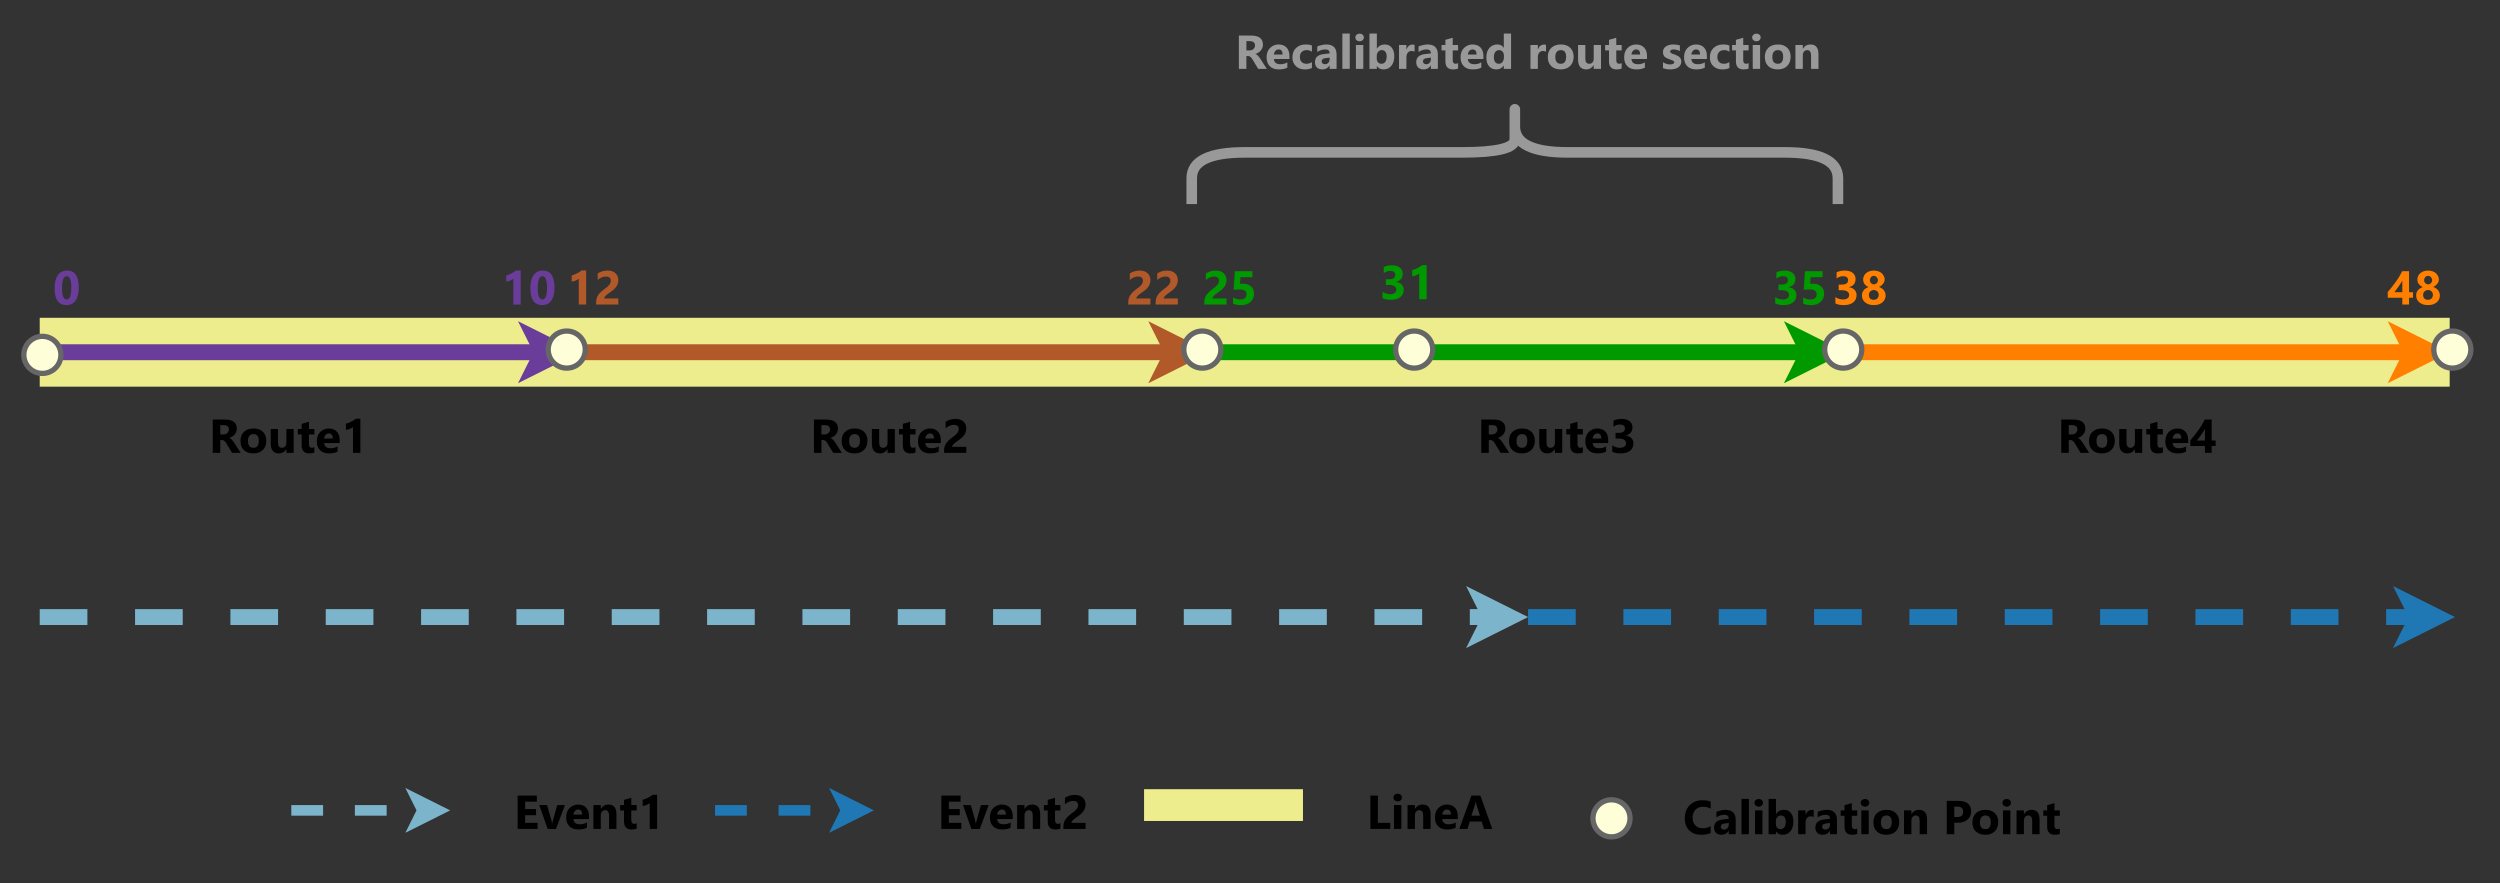 <?xml version="1.0" encoding="UTF-8" standalone="no"?>
<svg 
   width="354pt"
   height="125.04pt"
   viewBox="0 0 354 125.04"
   version="1.1"
   id="svg425"
   xmlns:xlink="http://www.w3.org/1999/xlink"
   xmlns="http://www.w3.org/2000/svg"
   xmlns:svg="http://www.w3.org/2000/svg" content="%3Cmxfile%20host%3D%22app.diagrams.net%22%20modified%3D%222024-01-16T00%3A58%3A23.612Z%22%20agent%3D%22Mozilla%2F5.0%20(Windows%20NT%2010.0%3B%20Win64%3B%20x64)%20AppleWebKit%2F537.36%20(KHTML%2C%20like%20Gecko)%20Chrome%2F120.0.0.0%20Safari%2F537.36%22%20version%3D%2222.1.18%22%20etag%3D%220uyTZEWArRoug0xcudjb%22%20type%3D%22device%22%3E%20%20%20%3Cdiagram%20name%3D%22Page-1%22%20id%3D%22o0B_LN_Z5Xwnvj-hQKwC%22%3E%20%20%20%20%20%3CmxGraphModel%20dx%3D%223278%22%20dy%3D%224796%22%20grid%3D%221%22%20gridSize%3D%2210%22%20guides%3D%221%22%20tooltips%3D%221%22%20connect%3D%221%22%20arrows%3D%221%22%20fold%3D%221%22%20page%3D%221%22%20pageScale%3D%221%22%20pageWidth%3D%22850%22%20pageHeight%3D%221100%22%20math%3D%220%22%20shadow%3D%220%22%3E%20%20%20%20%20%20%20%3Croot%3E%20%20%20%20%20%20%20%20%20%3CmxCell%20id%3D%220%22%20%2F%3E%20%20%20%20%20%20%20%20%20%3CmxCell%20id%3D%221%22%20parent%3D%220%22%20%2F%3E%20%20%20%20%20%20%20%20%20%3CmxCell%20id%3D%222%22%20value%3D%22Route2%22%20style%3D%22text%3BstrokeColor%3Dnone%3BfillColor%3Dnone%3Balign%3Dcenter%3BverticalAlign%3Dmiddle%3Brounded%3D0%3BfontFamily%3DSegoe%20UI%3BfontStyle%3D1%3BfontSize%3D9%3B%22%20vertex%3D%221%22%20parent%3D%221%22%3E%20%20%20%20%20%20%20%20%20%20%20%3CmxGeometry%20x%3D%22-1577%22%20y%3D%22-2743%22%20width%3D%2236%22%20height%3D%2218%22%20as%3D%22geometry%22%20%2F%3E%20%20%20%20%20%20%20%20%20%3C%2FmxCell%3E%20%20%20%20%20%20%20%20%20%3CmxCell%20id%3D%223%22%20value%3D%22%22%20style%3D%22endArrow%3Dnone%3Bhtml%3D1%3Bshadow%3D0%3BlabelBackgroundColor%3D%23ffffff%3BstrokeColor%3D%23EDED8E%3BfontSize%3D13%3BfontColor%3D%2399CCFF%3BstrokeWidth%3D13%3B%22%20edge%3D%221%22%20parent%3D%221%22%3E%20%20%20%20%20%20%20%20%20%20%20%3CmxGeometry%20width%3D%2250%22%20height%3D%2250%22%20relative%3D%221%22%20as%3D%22geometry%22%3E%20%20%20%20%20%20%20%20%20%20%20%20%20%3CmxPoint%20x%3D%22-1720%22%20y%3D%22-2750%22%20as%3D%22sourcePoint%22%20%2F%3E%20%20%20%20%20%20%20%20%20%20%20%20%20%3CmxPoint%20x%3D%22-1265%22%20y%3D%22-2750%22%20as%3D%22targetPoint%22%20%2F%3E%20%20%20%20%20%20%20%20%20%20%20%3C%2FmxGeometry%3E%20%20%20%20%20%20%20%20%20%3C%2FmxCell%3E%20%20%20%20%20%20%20%20%20%3CmxCell%20id%3D%224%22%20value%3D%22%22%20style%3D%22endArrow%3Dclassic%3Bhtml%3D1%3BstrokeWidth%3D3%3BendFill%3D1%3BendSize%3D2%3BstrokeColor%3D%23B15928%3B%22%20edge%3D%221%22%20parent%3D%221%22%3E%20%20%20%20%20%20%20%20%20%20%20%3CmxGeometry%20width%3D%2250%22%20height%3D%2250%22%20relative%3D%221%22%20as%3D%22geometry%22%3E%20%20%20%20%20%20%20%20%20%20%20%20%20%3CmxPoint%20x%3D%22-1618%22%20y%3D%22-2750%22%20as%3D%22sourcePoint%22%20%2F%3E%20%20%20%20%20%20%20%20%20%20%20%20%20%3CmxPoint%20x%3D%22-1499%22%20y%3D%22-2750%22%20as%3D%22targetPoint%22%20%2F%3E%20%20%20%20%20%20%20%20%20%20%20%3C%2FmxGeometry%3E%20%20%20%20%20%20%20%20%20%3C%2FmxCell%3E%20%20%20%20%20%20%20%20%20%3CmxCell%20id%3D%225%22%20value%3D%2212%22%20style%3D%22text%3Balign%3Dleft%3BverticalAlign%3Dmiddle%3Bresizable%3D0%3Bpoints%3D%5B%5D%3B%3Bautosize%3D1%3Bdirection%3Dsouth%3BfontColor%3D%23B15928%3BfontFamily%3DSegoe%20UI%3BfontStyle%3D1%3BfontSize%3D9%3B%22%20vertex%3D%221%22%20parent%3D%221%22%3E%20%20%20%20%20%20%20%20%20%20%20%3CmxGeometry%20x%3D%22-1622%22%20y%3D%22-2771%22%20width%3D%2218%22%20height%3D%2218%22%20as%3D%22geometry%22%20%2F%3E%20%20%20%20%20%20%20%20%20%3C%2FmxCell%3E%20%20%20%20%20%20%20%20%20%3CmxCell%20id%3D%226%22%20value%3D%2225%22%20style%3D%22text%3Balign%3Dleft%3BverticalAlign%3Dmiddle%3Bresizable%3D0%3Bpoints%3D%5B%5D%3B%3Bautosize%3D1%3BfontFamily%3DSegoe%20UI%3BfontStyle%3D1%3BfontSize%3D9%3BfontColor%3D%23009900%3B%22%20vertex%3D%221%22%20parent%3D%221%22%3E%20%20%20%20%20%20%20%20%20%20%20%3CmxGeometry%20x%3D%22-1502%22%20y%3D%22-2771%22%20width%3D%2218%22%20height%3D%2218%22%20as%3D%22geometry%22%20%2F%3E%20%20%20%20%20%20%20%20%20%3C%2FmxCell%3E%20%20%20%20%20%20%20%20%20%3CmxCell%20id%3D%227%22%20value%3D%2235%22%20style%3D%22text%3Balign%3Dright%3BverticalAlign%3Dmiddle%3Bresizable%3D0%3Bpoints%3D%5B%5D%3B%3Bautosize%3D1%3BfontFamily%3DSegoe%20UI%3BfontStyle%3D1%3BfontSize%3D9%3BfontColor%3D%23009900%3B%22%20vertex%3D%221%22%20parent%3D%221%22%3E%20%20%20%20%20%20%20%20%20%20%20%3CmxGeometry%20x%3D%22-1407%22%20y%3D%22-2771%22%20width%3D%2227%22%20height%3D%2218%22%20as%3D%22geometry%22%20%2F%3E%20%20%20%20%20%20%20%20%20%3C%2FmxCell%3E%20%20%20%20%20%20%20%20%20%3CmxCell%20id%3D%228%22%20value%3D%2248%22%20style%3D%22text%3Balign%3Dright%3BverticalAlign%3Dmiddle%3Bresizable%3D0%3Bpoints%3D%5B%5D%3B%3Bautosize%3D1%3BfontFamily%3DSegoe%20UI%3BfontStyle%3D1%3BfontSize%3D9%3BfontColor%3D%23FF7F00%3B%22%20vertex%3D%221%22%20parent%3D%221%22%3E%20%20%20%20%20%20%20%20%20%20%20%3CmxGeometry%20x%3D%22-1281.999%22%20y%3D%22-2771%22%20width%3D%2218%22%20height%3D%2218%22%20as%3D%22geometry%22%20%2F%3E%20%20%20%20%20%20%20%20%20%3C%2FmxCell%3E%20%20%20%20%20%20%20%20%20%3CmxCell%20id%3D%229%22%20value%3D%22Route1%22%20style%3D%22text%3BstrokeColor%3Dnone%3BfillColor%3Dnone%3Balign%3Dcenter%3BverticalAlign%3Dmiddle%3Brounded%3D0%3BfontFamily%3DSegoe%20UI%3BfontStyle%3D1%3BfontSize%3D9%3B%22%20vertex%3D%221%22%20parent%3D%221%22%3E%20%20%20%20%20%20%20%20%20%20%20%3CmxGeometry%20x%3D%22-1686.5%22%20y%3D%22-2743%22%20width%3D%2228%22%20height%3D%2218%22%20as%3D%22geometry%22%20%2F%3E%20%20%20%20%20%20%20%20%20%3C%2FmxCell%3E%20%20%20%20%20%20%20%20%20%3CmxCell%20id%3D%2210%22%20value%3D%220%22%20style%3D%22text%3Balign%3Dleft%3BverticalAlign%3Dmiddle%3Bresizable%3D0%3Bpoints%3D%5B%5D%3B%3Bautosize%3D1%3BfontColor%3D%236A3D9A%3BfontStyle%3D1%3BfontFamily%3DSegoe%20UI%3BfontSize%3D9%3B%22%20vertex%3D%221%22%20parent%3D%221%22%3E%20%20%20%20%20%20%20%20%20%20%20%3CmxGeometry%20x%3D%22-1719%22%20y%3D%22-2771%22%20width%3D%2218%22%20height%3D%2218%22%20as%3D%22geometry%22%20%2F%3E%20%20%20%20%20%20%20%20%20%3C%2FmxCell%3E%20%20%20%20%20%20%20%20%20%3CmxCell%20id%3D%2211%22%20value%3D%2210%22%20style%3D%22text%3Balign%3Dright%3BverticalAlign%3Dmiddle%3Bresizable%3D0%3Bpoints%3D%5B%5D%3B%3Bautosize%3D1%3BfontFamily%3DSegoe%20UI%3BfontStyle%3D1%3BfontSize%3D9%3BfontColor%3D%236A3D9A%3B%22%20vertex%3D%221%22%20parent%3D%221%22%3E%20%20%20%20%20%20%20%20%20%20%20%3CmxGeometry%20x%3D%22-1650%22%20y%3D%22-2772%22%20width%3D%2230%22%20height%3D%2220%22%20as%3D%22geometry%22%20%2F%3E%20%20%20%20%20%20%20%20%20%3C%2FmxCell%3E%20%20%20%20%20%20%20%20%20%3CmxCell%20id%3D%2212%22%20value%3D%22%22%20style%3D%22endArrow%3Dclassic%3Bhtml%3D1%3BstrokeWidth%3D3%3BstrokeColor%3D%23009900%3BendFill%3D1%3BendSize%3D2%3B%22%20edge%3D%221%22%20parent%3D%221%22%3E%20%20%20%20%20%20%20%20%20%20%20%3CmxGeometry%20width%3D%2250%22%20height%3D%2250%22%20relative%3D%221%22%20as%3D%22geometry%22%3E%20%20%20%20%20%20%20%20%20%20%20%20%20%3CmxPoint%20x%3D%22-1500%22%20y%3D%22-2750%22%20as%3D%22sourcePoint%22%20%2F%3E%20%20%20%20%20%20%20%20%20%20%20%20%20%3CmxPoint%20x%3D%22-1379%22%20y%3D%22-2750%22%20as%3D%22targetPoint%22%20%2F%3E%20%20%20%20%20%20%20%20%20%20%20%3C%2FmxGeometry%3E%20%20%20%20%20%20%20%20%20%3C%2FmxCell%3E%20%20%20%20%20%20%20%20%20%3CmxCell%20id%3D%2213%22%20value%3D%22Route3%22%20style%3D%22text%3BstrokeColor%3Dnone%3BfillColor%3Dnone%3Balign%3Dcenter%3BverticalAlign%3Dmiddle%3Brounded%3D0%3BfontFamily%3DSegoe%20UI%3BfontStyle%3D1%3BfontSize%3D9%3B%22%20vertex%3D%221%22%20parent%3D%221%22%3E%20%20%20%20%20%20%20%20%20%20%20%3CmxGeometry%20x%3D%22-1451%22%20y%3D%22-2743%22%20width%3D%2236%22%20height%3D%2218%22%20as%3D%22geometry%22%20%2F%3E%20%20%20%20%20%20%20%20%20%3C%2FmxCell%3E%20%20%20%20%20%20%20%20%20%3CmxCell%20id%3D%2214%22%20value%3D%22%22%20style%3D%22endArrow%3Dclassic%3Bhtml%3D1%3BstrokeWidth%3D3%3BendFill%3D1%3BendSize%3D2%3BstrokeColor%3D%23FF7F00%3B%22%20edge%3D%221%22%20parent%3D%221%22%3E%20%20%20%20%20%20%20%20%20%20%20%3CmxGeometry%20width%3D%2250%22%20height%3D%2250%22%20relative%3D%221%22%20as%3D%22geometry%22%3E%20%20%20%20%20%20%20%20%20%20%20%20%20%3CmxPoint%20x%3D%22-1380%22%20y%3D%22-2750%22%20as%3D%22sourcePoint%22%20%2F%3E%20%20%20%20%20%20%20%20%20%20%20%20%20%3CmxPoint%20x%3D%22-1265%22%20y%3D%22-2750%22%20as%3D%22targetPoint%22%20%2F%3E%20%20%20%20%20%20%20%20%20%20%20%3C%2FmxGeometry%3E%20%20%20%20%20%20%20%20%20%3C%2FmxCell%3E%20%20%20%20%20%20%20%20%20%3CmxCell%20id%3D%2215%22%20value%3D%2222%22%20style%3D%22text%3Balign%3Dright%3BverticalAlign%3Dmiddle%3Bresizable%3D0%3Bpoints%3D%5B%5D%3B%3Bautosize%3D1%3Bdirection%3Dsouth%3BfontFamily%3DSegoe%20UI%3BfontStyle%3D1%3BfontSize%3D9%3BfontColor%3D%23B15928%3B%22%20vertex%3D%221%22%20parent%3D%221%22%3E%20%20%20%20%20%20%20%20%20%20%20%3CmxGeometry%20x%3D%22-1519.999%22%20y%3D%22-2771%22%20width%3D%2218%22%20height%3D%2218%22%20as%3D%22geometry%22%20%2F%3E%20%20%20%20%20%20%20%20%20%3C%2FmxCell%3E%20%20%20%20%20%20%20%20%20%3CmxCell%20id%3D%2216%22%20value%3D%22Route4%22%20style%3D%22text%3BstrokeColor%3Dnone%3BfillColor%3Dnone%3Balign%3Dcenter%3BverticalAlign%3Dmiddle%3Brounded%3D0%3BfontFamily%3DSegoe%20UI%3BfontStyle%3D1%3BfontSize%3D9%3B%22%20vertex%3D%221%22%20parent%3D%221%22%3E%20%20%20%20%20%20%20%20%20%20%20%3CmxGeometry%20x%3D%22-1341.5%22%20y%3D%22-2743%22%20width%3D%2236%22%20height%3D%2218%22%20as%3D%22geometry%22%20%2F%3E%20%20%20%20%20%20%20%20%20%3C%2FmxCell%3E%20%20%20%20%20%20%20%20%20%3CmxCell%20id%3D%2217%22%20value%3D%2238%22%20style%3D%22text%3Balign%3Dleft%3BverticalAlign%3Dmiddle%3Bresizable%3D0%3Bpoints%3D%5B%5D%3B%3Bautosize%3D1%3BfontFamily%3DSegoe%20UI%3BfontStyle%3D1%3BfontSize%3D9%3BfontColor%3D%23FF7F00%3B%22%20vertex%3D%221%22%20parent%3D%221%22%3E%20%20%20%20%20%20%20%20%20%20%20%3CmxGeometry%20x%3D%22-1383%22%20y%3D%22-2771%22%20width%3D%2218%22%20height%3D%2218%22%20as%3D%22geometry%22%20%2F%3E%20%20%20%20%20%20%20%20%20%3C%2FmxCell%3E%20%20%20%20%20%20%20%20%20%3CmxCell%20id%3D%2218%22%20value%3D%22%22%20style%3D%22endArrow%3Dclassic%3Bhtml%3D1%3BstrokeWidth%3D3%3BstrokeColor%3D%236A3D9A%3BendFill%3D1%3BendSize%3D2%3BentryX%3D1.127%3BentryY%3D0.397%3BentryDx%3D0%3BentryDy%3D0%3BentryPerimeter%3D0%3B%22%20edge%3D%221%22%20parent%3D%221%22%3E%20%20%20%20%20%20%20%20%20%20%20%3CmxGeometry%20width%3D%2250%22%20height%3D%2250%22%20relative%3D%221%22%20as%3D%22geometry%22%3E%20%20%20%20%20%20%20%20%20%20%20%20%20%3CmxPoint%20x%3D%22-1719%22%20y%3D%22-2750%22%20as%3D%22sourcePoint%22%20%2F%3E%20%20%20%20%20%20%20%20%20%20%20%20%20%3CmxPoint%20x%3D%22-1618%22%20y%3D%22-2750%22%20as%3D%22targetPoint%22%20%2F%3E%20%20%20%20%20%20%20%20%20%20%20%20%20%3CArray%20as%3D%22points%22%3E%20%20%20%20%20%20%20%20%20%20%20%20%20%20%20%3CmxPoint%20x%3D%22-1674%22%20y%3D%22-2750%22%20%2F%3E%20%20%20%20%20%20%20%20%20%20%20%20%20%3C%2FArray%3E%20%20%20%20%20%20%20%20%20%20%20%3C%2FmxGeometry%3E%20%20%20%20%20%20%20%20%20%3C%2FmxCell%3E%20%20%20%20%20%20%20%20%20%3CmxCell%20id%3D%2219%22%20value%3D%22%22%20style%3D%22ellipse%3BwhiteSpace%3Dwrap%3Baspect%3Dfixed%3BfontSize%3D16%3BfontColor%3D%23007FFF%3BstrokeColor%3D%23666666%3BfillColor%3D%23FEFFD9%3B%22%20vertex%3D%221%22%20parent%3D%221%22%3E%20%20%20%20%20%20%20%20%20%20%20%3CmxGeometry%20x%3D%22-1723%22%20y%3D%22-2753%22%20width%3D%227%22%20height%3D%227%22%20as%3D%22geometry%22%20%2F%3E%20%20%20%20%20%20%20%20%20%3C%2FmxCell%3E%20%20%20%20%20%20%20%20%20%3CmxCell%20id%3D%2220%22%20value%3D%22%22%20style%3D%22ellipse%3BwhiteSpace%3Dwrap%3Baspect%3Dfixed%3BfontSize%3D16%3BfontColor%3D%23007FFF%3BstrokeColor%3D%23666666%3BfillColor%3D%23FEFFD9%3B%22%20vertex%3D%221%22%20parent%3D%221%22%3E%20%20%20%20%20%20%20%20%20%20%20%3CmxGeometry%20x%3D%22-1624%22%20y%3D%22-2754%22%20width%3D%227%22%20height%3D%227%22%20as%3D%22geometry%22%20%2F%3E%20%20%20%20%20%20%20%20%20%3C%2FmxCell%3E%20%20%20%20%20%20%20%20%20%3CmxCell%20id%3D%2221%22%20value%3D%22%22%20style%3D%22ellipse%3BwhiteSpace%3Dwrap%3Baspect%3Dfixed%3BfontSize%3D16%3BfontColor%3D%23007FFF%3BstrokeColor%3D%23666666%3BfillColor%3D%23FEFFD9%3B%22%20vertex%3D%221%22%20parent%3D%221%22%3E%20%20%20%20%20%20%20%20%20%20%20%3CmxGeometry%20x%3D%22-1504%22%20y%3D%22-2754%22%20width%3D%227%22%20height%3D%227%22%20as%3D%22geometry%22%20%2F%3E%20%20%20%20%20%20%20%20%20%3C%2FmxCell%3E%20%20%20%20%20%20%20%20%20%3CmxCell%20id%3D%2222%22%20value%3D%22%22%20style%3D%22ellipse%3BwhiteSpace%3Dwrap%3Baspect%3Dfixed%3BfontSize%3D16%3BfontColor%3D%23007FFF%3BstrokeColor%3D%23666666%3BfillColor%3D%23FEFFD9%3B%22%20vertex%3D%221%22%20parent%3D%221%22%3E%20%20%20%20%20%20%20%20%20%20%20%3CmxGeometry%20x%3D%22-1383%22%20y%3D%22-2754%22%20width%3D%227%22%20height%3D%227%22%20as%3D%22geometry%22%20%2F%3E%20%20%20%20%20%20%20%20%20%3C%2FmxCell%3E%20%20%20%20%20%20%20%20%20%3CmxCell%20id%3D%2223%22%20value%3D%22%22%20style%3D%22ellipse%3BwhiteSpace%3Dwrap%3Baspect%3Dfixed%3BfontSize%3D16%3BfontColor%3D%23007FFF%3BstrokeColor%3D%23666666%3BfillColor%3D%23FEFFD9%3B%22%20vertex%3D%221%22%20parent%3D%221%22%3E%20%20%20%20%20%20%20%20%20%20%20%3CmxGeometry%20x%3D%22-1268%22%20y%3D%22-2754%22%20width%3D%227%22%20height%3D%227%22%20as%3D%22geometry%22%20%2F%3E%20%20%20%20%20%20%20%20%20%3C%2FmxCell%3E%20%20%20%20%20%20%20%20%20%3CmxCell%20id%3D%2224%22%20value%3D%2231%22%20style%3D%22text%3Balign%3Dleft%3BverticalAlign%3Dmiddle%3Bresizable%3D0%3Bpoints%3D%5B%5D%3B%3Bautosize%3D1%3BfontFamily%3DSegoe%20UI%3BfontStyle%3D1%3BfontSize%3D9%3BfontColor%3D%23009900%3B%22%20vertex%3D%221%22%20parent%3D%221%22%3E%20%20%20%20%20%20%20%20%20%20%20%3CmxGeometry%20x%3D%22-1468.5%22%20y%3D%22-2773%22%20width%3D%2230%22%20height%3D%2220%22%20as%3D%22geometry%22%20%2F%3E%20%20%20%20%20%20%20%20%20%3C%2FmxCell%3E%20%20%20%20%20%20%20%20%20%3CmxCell%20id%3D%2225%22%20value%3D%22%22%20style%3D%22ellipse%3BwhiteSpace%3Dwrap%3Baspect%3Dfixed%3BfontSize%3D16%3BfontColor%3D%23007FFF%3BstrokeColor%3D%23666666%3BfillColor%3D%23FEFFD9%3B%22%20vertex%3D%221%22%20parent%3D%221%22%3E%20%20%20%20%20%20%20%20%20%20%20%3CmxGeometry%20x%3D%22-1464%22%20y%3D%22-2754%22%20width%3D%227%22%20height%3D%227%22%20as%3D%22geometry%22%20%2F%3E%20%20%20%20%20%20%20%20%20%3C%2FmxCell%3E%20%20%20%20%20%20%20%20%20%3CmxCell%20id%3D%2226%22%20value%3D%22%22%20style%3D%22shape%3DcurlyBracket%3BwhiteSpace%3Dwrap%3Bhtml%3D1%3Brounded%3D1%3BstrokeColor%3D%23999999%3BstrokeWidth%3D2%3BfontFamily%3DSegoe%20UI%3BfontSize%3D9%3BfontColor%3D%23999999%3Balign%3Dright%3Bdirection%3Dsouth%3B%22%20vertex%3D%221%22%20parent%3D%221%22%3E%20%20%20%20%20%20%20%20%20%20%20%3CmxGeometry%20x%3D%22-1502%22%20y%3D%22-2797%22%20width%3D%22122%22%20height%3D%2219.53%22%20as%3D%22geometry%22%20%2F%3E%20%20%20%20%20%20%20%20%20%3C%2FmxCell%3E%20%20%20%20%20%20%20%20%20%3CmxCell%20id%3D%2227%22%20value%3D%22Recalibrated%20route%20section%22%20style%3D%22text%3Bhtml%3D1%3Balign%3Dcenter%3BverticalAlign%3Dmiddle%3Bresizable%3D0%3Bpoints%3D%5B%5D%3B%3Bautosize%3D1%3BfontSize%3D9%3BfontFamily%3DSegoe%20UI%3BfontColor%3D%23999999%3BfontStyle%3D1%22%20vertex%3D%221%22%20parent%3D%221%22%3E%20%20%20%20%20%20%20%20%20%20%20%3CmxGeometry%20x%3D%22-1502%22%20y%3D%22-2816%22%20width%3D%22126%22%20height%3D%2218%22%20as%3D%22geometry%22%20%2F%3E%20%20%20%20%20%20%20%20%20%3C%2FmxCell%3E%20%20%20%20%20%20%20%20%20%3CmxCell%20id%3D%2228%22%20value%3D%22%22%20style%3D%22endArrow%3Dclassic%3Bdashed%3D1%3Bhtml%3D1%3BstrokeColor%3D%237CB4CC%3BstrokeWidth%3D3%3BendFill%3D1%3BendSize%3D2%3B%22%20edge%3D%221%22%20parent%3D%221%22%3E%20%20%20%20%20%20%20%20%20%20%20%3CmxGeometry%20width%3D%2250%22%20height%3D%2250%22%20relative%3D%221%22%20as%3D%22geometry%22%3E%20%20%20%20%20%20%20%20%20%20%20%20%20%3CmxPoint%20x%3D%22-1720%22%20y%3D%22-2700%22%20as%3D%22sourcePoint%22%20%2F%3E%20%20%20%20%20%20%20%20%20%20%20%20%20%3CmxPoint%20x%3D%22-1439%22%20y%3D%22-2700%22%20as%3D%22targetPoint%22%20%2F%3E%20%20%20%20%20%20%20%20%20%20%20%3C%2FmxGeometry%3E%20%20%20%20%20%20%20%20%20%3C%2FmxCell%3E%20%20%20%20%20%20%20%20%20%3CmxCell%20id%3D%2229%22%20value%3D%22%22%20style%3D%22endArrow%3Dclassic%3Bdashed%3D1%3Bhtml%3D1%3BstrokeColor%3D%231F78B4%3BstrokeWidth%3D3%3BfontColor%3D%239AC7BF%3BendSize%3D2%3BendFill%3D1%3B%22%20edge%3D%221%22%20parent%3D%221%22%3E%20%20%20%20%20%20%20%20%20%20%20%3CmxGeometry%20width%3D%2250%22%20height%3D%2250%22%20relative%3D%221%22%20as%3D%22geometry%22%3E%20%20%20%20%20%20%20%20%20%20%20%20%20%3CmxPoint%20x%3D%22-1439%22%20y%3D%22-2700%22%20as%3D%22sourcePoint%22%20%2F%3E%20%20%20%20%20%20%20%20%20%20%20%20%20%3CmxPoint%20x%3D%22-1264%22%20y%3D%22-2700%22%20as%3D%22targetPoint%22%20%2F%3E%20%20%20%20%20%20%20%20%20%20%20%3C%2FmxGeometry%3E%20%20%20%20%20%20%20%20%20%3C%2FmxCell%3E%20%20%20%20%20%20%20%20%20%3CmxCell%20id%3D%2230%22%20value%3D%22LineA%22%20style%3D%22text%3Balign%3Dleft%3BverticalAlign%3Dmiddle%3Bresizable%3D0%3Bpoints%3D%5B%5D%3B%3Bautosize%3D1%3BfontSize%3D9%3BfontFamily%3DSegoe%20UI%3BfontStyle%3D1%22%20vertex%3D%221%22%20parent%3D%221%22%3E%20%20%20%20%20%20%20%20%20%20%20%3CmxGeometry%20x%3D%22-1471%22%20y%3D%22-2672%22%20width%3D%2236%22%20height%3D%2218%22%20as%3D%22geometry%22%20%2F%3E%20%20%20%20%20%20%20%20%20%3C%2FmxCell%3E%20%20%20%20%20%20%20%20%20%3CmxCell%20id%3D%2231%22%20value%3D%22%22%20style%3D%22endArrow%3Dnone%3Bhtml%3D1%3Bshadow%3D0%3BlabelBackgroundColor%3D%23ffffff%3BstrokeColor%3D%23EDED8E%3BfontSize%3D13%3BfontColor%3D%2399CCFF%3BstrokeWidth%3D6%3B%22%20edge%3D%221%22%20parent%3D%221%22%3E%20%20%20%20%20%20%20%20%20%20%20%3CmxGeometry%20width%3D%2250%22%20height%3D%2250%22%20relative%3D%221%22%20as%3D%22geometry%22%3E%20%20%20%20%20%20%20%20%20%20%20%20%20%3CmxPoint%20x%3D%22-1511%22%20y%3D%22-2664%22%20as%3D%22sourcePoint%22%20%2F%3E%20%20%20%20%20%20%20%20%20%20%20%20%20%3CmxPoint%20x%3D%22-1481%22%20y%3D%22-2664%22%20as%3D%22targetPoint%22%20%2F%3E%20%20%20%20%20%20%20%20%20%20%20%3C%2FmxGeometry%3E%20%20%20%20%20%20%20%20%20%3C%2FmxCell%3E%20%20%20%20%20%20%20%20%20%3CmxCell%20id%3D%2232%22%20value%3D%22Event2%22%20style%3D%22text%3Balign%3Dleft%3BverticalAlign%3Dmiddle%3Bresizable%3D0%3Bpoints%3D%5B%5D%3B%3Bautosize%3D1%3BfontSize%3D9%3BfontFamily%3DSegoe%20UI%3BfontStyle%3D1%22%20vertex%3D%221%22%20parent%3D%221%22%3E%20%20%20%20%20%20%20%20%20%20%20%3CmxGeometry%20x%3D%22-1552%22%20y%3D%22-2672%22%20width%3D%2236%22%20height%3D%2218%22%20as%3D%22geometry%22%20%2F%3E%20%20%20%20%20%20%20%20%20%3C%2FmxCell%3E%20%20%20%20%20%20%20%20%20%3CmxCell%20id%3D%2233%22%20value%3D%22%22%20style%3D%22endArrow%3Dclassic%3Bdashed%3D1%3Bhtml%3D1%3BstrokeWidth%3D2%3BstrokeColor%3D%231F78B4%3BsourcePerimeterSpacing%3D0%3BendSize%3D2%3BendFill%3D1%3B%22%20edge%3D%221%22%20parent%3D%221%22%3E%20%20%20%20%20%20%20%20%20%20%20%3CmxGeometry%20width%3D%2250%22%20height%3D%2250%22%20relative%3D%221%22%20as%3D%22geometry%22%3E%20%20%20%20%20%20%20%20%20%20%20%20%20%3CmxPoint%20x%3D%22-1592%22%20y%3D%22-2663%22%20as%3D%22sourcePoint%22%20%2F%3E%20%20%20%20%20%20%20%20%20%20%20%20%20%3CmxPoint%20x%3D%22-1562%22%20y%3D%22-2663%22%20as%3D%22targetPoint%22%20%2F%3E%20%20%20%20%20%20%20%20%20%20%20%3C%2FmxGeometry%3E%20%20%20%20%20%20%20%20%20%3C%2FmxCell%3E%20%20%20%20%20%20%20%20%20%3CmxCell%20id%3D%2234%22%20value%3D%22%22%20style%3D%22endArrow%3Dclassic%3Bdashed%3D1%3Bhtml%3D1%3BstrokeWidth%3D2%3BstrokeColor%3D%237CB4CC%3BsourcePerimeterSpacing%3D0%3BendSize%3D2%3BendFill%3D1%3B%22%20edge%3D%221%22%20parent%3D%221%22%3E%20%20%20%20%20%20%20%20%20%20%20%3CmxGeometry%20width%3D%2250%22%20height%3D%2250%22%20relative%3D%221%22%20as%3D%22geometry%22%3E%20%20%20%20%20%20%20%20%20%20%20%20%20%3CmxPoint%20x%3D%22-1672%22%20y%3D%22-2663%22%20as%3D%22sourcePoint%22%20%2F%3E%20%20%20%20%20%20%20%20%20%20%20%20%20%3CmxPoint%20x%3D%22-1642%22%20y%3D%22-2663%22%20as%3D%22targetPoint%22%20%2F%3E%20%20%20%20%20%20%20%20%20%20%20%3C%2FmxGeometry%3E%20%20%20%20%20%20%20%20%20%3C%2FmxCell%3E%20%20%20%20%20%20%20%20%20%3CmxCell%20id%3D%2235%22%20value%3D%22Event1%22%20style%3D%22text%3Balign%3Dleft%3BverticalAlign%3Dmiddle%3Bresizable%3D0%3Bpoints%3D%5B%5D%3B%3Bautosize%3D1%3BfontSize%3D9%3BfontFamily%3DSegoe%20UI%3BfontStyle%3D1%22%20vertex%3D%221%22%20parent%3D%221%22%3E%20%20%20%20%20%20%20%20%20%20%20%3CmxGeometry%20x%3D%22-1632%22%20y%3D%22-2672%22%20width%3D%2236%22%20height%3D%2218%22%20as%3D%22geometry%22%20%2F%3E%20%20%20%20%20%20%20%20%20%3C%2FmxCell%3E%20%20%20%20%20%20%20%20%20%3CmxCell%20id%3D%2236%22%20value%3D%22Calibration%20Point%22%20style%3D%22text%3Balign%3Dleft%3BverticalAlign%3Dmiddle%3Bresizable%3D0%3Bpoints%3D%5B%5D%3B%3Bautosize%3D1%3BfontSize%3D9%3BfontFamily%3DSegoe%20UI%3BfontStyle%3D1%22%20vertex%3D%221%22%20parent%3D%221%22%3E%20%20%20%20%20%20%20%20%20%20%20%3CmxGeometry%20x%3D%22-1411.25%22%20y%3D%22-2672%22%20width%3D%2290%22%20height%3D%2220%22%20as%3D%22geometry%22%20%2F%3E%20%20%20%20%20%20%20%20%20%3C%2FmxCell%3E%20%20%20%20%20%20%20%20%20%3CmxCell%20id%3D%2237%22%20value%3D%22%22%20style%3D%22ellipse%3BwhiteSpace%3Dwrap%3Baspect%3Dfixed%3BfontSize%3D16%3BfontColor%3D%23007FFF%3BstrokeColor%3D%23666666%3BfillColor%3D%23FEFFD9%3B%22%20vertex%3D%221%22%20parent%3D%221%22%3E%20%20%20%20%20%20%20%20%20%20%20%3CmxGeometry%20x%3D%22-1426.75%22%20y%3D%22-2665.5%22%20width%3D%227%22%20height%3D%227%22%20as%3D%22geometry%22%20%2F%3E%20%20%20%20%20%20%20%20%20%3C%2FmxCell%3E%20%20%20%20%20%20%20%3C%2Froot%3E%20%20%20%20%20%3C%2FmxGraphModel%3E%20%20%20%3C%2Fdiagram%3E%20%3C%2Fmxfile%3E%20">
  <rect x="0" y="0" width="354" height="125.04" fill="#333333" stroke="none"/>
  <defs
     id="defs95">
    <g
       id="g87">
      <g
         id="glyph-0-0">
        <path
           d="M 0.547 0 L 0.547 -4.609 L 3.812 -4.609 L 3.812 0 Z M 1.031 -0.484 L 3.328 -0.484 L 3.328 -4.125 L 1.031 -4.125 Z M 1.031 -0.484 "
           id="path2" />
      </g>
      <g
         id="glyph-0-1">
        <path
           d="M 4.5 0 L 3.281 0 L 2.547 -1.219 C 2.492 -1.312 2.441 -1.395 2.391 -1.469 C 2.336 -1.539 2.285 -1.602 2.234 -1.656 C 2.18 -1.707 2.125 -1.742 2.062 -1.766 C 2.008 -1.797 1.953 -1.812 1.891 -1.812 L 1.609 -1.812 L 1.609 0 L 0.547 0 L 0.547 -4.719 L 2.234 -4.719 C 3.379 -4.719 3.953 -4.289 3.953 -3.438 C 3.953 -3.27 3.926 -3.117 3.875 -2.984 C 3.82 -2.848 3.75 -2.723 3.656 -2.609 C 3.562 -2.492 3.445 -2.395 3.312 -2.312 C 3.188 -2.227 3.047 -2.164 2.891 -2.125 L 2.891 -2.109 C 2.961 -2.086 3.031 -2.051 3.094 -2 C 3.156 -1.957 3.219 -1.898 3.281 -1.828 C 3.344 -1.766 3.398 -1.691 3.453 -1.609 C 3.516 -1.535 3.566 -1.461 3.609 -1.391 Z M 1.609 -3.922 L 1.609 -2.609 L 2.062 -2.609 C 2.289 -2.609 2.473 -2.676 2.609 -2.812 C 2.754 -2.945 2.828 -3.113 2.828 -3.312 C 2.828 -3.719 2.582 -3.922 2.094 -3.922 Z M 1.609 -3.922 "
           id="path5" />
      </g>
      <g
         id="glyph-0-2">
        <path
           d="M 2.047 0.078 C 1.484 0.078 1.039 -0.078 0.719 -0.391 C 0.395 -0.703 0.234 -1.129 0.234 -1.672 C 0.234 -2.234 0.398 -2.672 0.734 -2.984 C 1.066 -3.297 1.52 -3.453 2.094 -3.453 C 2.656 -3.453 3.094 -3.297 3.406 -2.984 C 3.727 -2.672 3.891 -2.254 3.891 -1.734 C 3.891 -1.172 3.723 -0.727 3.391 -0.406 C 3.066 -0.082 2.617 0.078 2.047 0.078 Z M 2.078 -2.656 C 1.828 -2.656 1.633 -2.57 1.5 -2.406 C 1.363 -2.238 1.297 -2 1.297 -1.688 C 1.297 -1.039 1.555 -0.719 2.078 -0.719 C 2.578 -0.719 2.828 -1.051 2.828 -1.719 C 2.828 -2.344 2.578 -2.656 2.078 -2.656 Z M 2.078 -2.656 "
           id="path8" />
      </g>
      <g
         id="glyph-0-3">
        <path
           d="M 3.641 0 L 2.609 0 L 2.609 -0.516 L 2.594 -0.516 C 2.332 -0.117 1.988 0.078 1.562 0.078 C 0.781 0.078 0.391 -0.395 0.391 -1.344 L 0.391 -3.375 L 1.422 -3.375 L 1.422 -1.438 C 1.422 -0.957 1.609 -0.719 1.984 -0.719 C 2.172 -0.719 2.32 -0.781 2.438 -0.906 C 2.551 -1.039 2.609 -1.219 2.609 -1.438 L 2.609 -3.375 L 3.641 -3.375 Z M 3.641 0 "
           id="path11" />
      </g>
      <g
         id="glyph-0-4">
        <path
           d="M 2.484 -0.047 C 2.328 0.035 2.094 0.078 1.781 0.078 C 1.051 0.078 0.688 -0.301 0.688 -1.062 L 0.688 -2.609 L 0.141 -2.609 L 0.141 -3.375 L 0.688 -3.375 L 0.688 -4.109 L 1.719 -4.406 L 1.719 -3.375 L 2.484 -3.375 L 2.484 -2.609 L 1.719 -2.609 L 1.719 -1.25 C 1.719 -0.895 1.859 -0.719 2.141 -0.719 C 2.242 -0.719 2.359 -0.75 2.484 -0.812 Z M 2.484 -0.047 "
           id="path14" />
      </g>
      <g
         id="glyph-0-5">
        <path
           d="M 3.469 -1.391 L 1.266 -1.391 C 1.305 -0.898 1.613 -0.656 2.188 -0.656 C 2.562 -0.656 2.891 -0.742 3.172 -0.922 L 3.172 -0.172 C 2.859 -0.004 2.453 0.078 1.953 0.078 C 1.41 0.078 0.988 -0.07 0.688 -0.375 C 0.383 -0.676 0.234 -1.098 0.234 -1.641 C 0.234 -2.191 0.395 -2.629 0.719 -2.953 C 1.051 -3.285 1.453 -3.453 1.922 -3.453 C 2.41 -3.453 2.789 -3.305 3.062 -3.016 C 3.332 -2.723 3.469 -2.328 3.469 -1.828 Z M 2.5 -2.031 C 2.5 -2.508 2.305 -2.75 1.922 -2.75 C 1.754 -2.75 1.609 -2.68 1.484 -2.547 C 1.359 -2.41 1.285 -2.238 1.266 -2.031 Z M 2.5 -2.031 "
           id="path17" />
      </g>
      <g
         id="glyph-0-6">
        <path
           d="M 1.406 -0.859 L 3.422 -0.859 L 3.422 0 L 0.281 0 L 0.281 -0.359 C 0.281 -0.598 0.316 -0.812 0.391 -1 C 0.473 -1.195 0.578 -1.367 0.703 -1.516 C 0.828 -1.672 0.961 -1.805 1.109 -1.922 C 1.254 -2.047 1.391 -2.156 1.516 -2.25 C 1.66 -2.344 1.785 -2.438 1.891 -2.531 C 1.992 -2.625 2.078 -2.711 2.141 -2.797 C 2.211 -2.891 2.266 -2.977 2.297 -3.062 C 2.336 -3.156 2.359 -3.254 2.359 -3.359 C 2.359 -3.566 2.301 -3.719 2.188 -3.812 C 2.07 -3.914 1.898 -3.969 1.672 -3.969 C 1.266 -3.969 0.875 -3.805 0.5 -3.484 L 0.5 -4.406 C 0.914 -4.676 1.379 -4.812 1.891 -4.812 C 2.129 -4.812 2.344 -4.781 2.531 -4.719 C 2.727 -4.656 2.891 -4.562 3.016 -4.438 C 3.148 -4.32 3.25 -4.18 3.312 -4.016 C 3.383 -3.848 3.422 -3.664 3.422 -3.469 C 3.422 -3.25 3.383 -3.051 3.312 -2.875 C 3.25 -2.707 3.16 -2.555 3.047 -2.422 C 2.941 -2.285 2.816 -2.16 2.672 -2.047 C 2.523 -1.93 2.375 -1.816 2.219 -1.703 C 2.113 -1.629 2.008 -1.555 1.906 -1.484 C 1.812 -1.41 1.727 -1.336 1.656 -1.266 C 1.582 -1.191 1.52 -1.117 1.469 -1.047 C 1.426 -0.984 1.406 -0.922 1.406 -0.859 Z M 1.406 -0.859 "
           id="path20" />
      </g>
      <g
         id="glyph-0-7">
        <path
           d="M 2.75 -4.828 L 2.75 0 L 1.703 0 L 1.703 -3.656 C 1.648 -3.602 1.582 -3.555 1.5 -3.516 C 1.426 -3.473 1.344 -3.43 1.25 -3.391 C 1.164 -3.359 1.078 -3.328 0.984 -3.297 C 0.891 -3.273 0.797 -3.258 0.703 -3.25 L 0.703 -4.125 C 0.973 -4.195 1.227 -4.297 1.469 -4.422 C 1.707 -4.547 1.922 -4.68 2.109 -4.828 Z M 2.75 -4.828 "
           id="path23" />
      </g>
      <g
         id="glyph-0-8">
        <path
           d="M 0.469 -0.125 L 0.469 -1.016 C 0.789 -0.816 1.133 -0.719 1.5 -0.719 C 1.77 -0.719 1.984 -0.781 2.141 -0.906 C 2.297 -1.039 2.375 -1.219 2.375 -1.438 C 2.375 -1.906 2.047 -2.141 1.391 -2.141 C 1.141 -2.141 0.859 -2.125 0.547 -2.094 L 0.719 -4.719 L 3.219 -4.719 L 3.219 -3.875 L 1.516 -3.875 L 1.453 -2.938 C 1.617 -2.945 1.766 -2.953 1.891 -2.953 C 2.367 -2.953 2.742 -2.82 3.016 -2.562 C 3.297 -2.312 3.438 -1.973 3.438 -1.547 C 3.438 -1.066 3.27 -0.676 2.938 -0.375 C 2.613 -0.07 2.172 0.078 1.609 0.078 C 1.16 0.078 0.781 0.008 0.469 -0.125 Z M 0.469 -0.125 "
           id="path26" />
      </g>
      <g
         id="glyph-0-9">
        <path
           d="M 0.391 -0.156 L 0.391 -1.062 C 0.703 -0.832 1.07 -0.719 1.5 -0.719 C 1.758 -0.719 1.961 -0.773 2.109 -0.891 C 2.266 -1.004 2.344 -1.16 2.344 -1.359 C 2.344 -1.578 2.25 -1.742 2.062 -1.859 C 1.875 -1.973 1.625 -2.031 1.312 -2.031 L 0.859 -2.031 L 0.859 -2.828 L 1.266 -2.828 C 1.879 -2.828 2.188 -3.031 2.188 -3.438 C 2.188 -3.82 1.953 -4.016 1.484 -4.016 C 1.172 -4.016 0.863 -3.91 0.562 -3.703 L 0.562 -4.562 C 0.895 -4.727 1.281 -4.812 1.719 -4.812 C 2.207 -4.812 2.582 -4.703 2.844 -4.484 C 3.113 -4.266 3.25 -3.977 3.25 -3.625 C 3.25 -3.008 2.938 -2.625 2.312 -2.469 L 2.312 -2.453 C 2.645 -2.41 2.906 -2.289 3.094 -2.094 C 3.289 -1.895 3.391 -1.645 3.391 -1.344 C 3.391 -0.906 3.227 -0.555 2.906 -0.297 C 2.582 -0.047 2.141 0.078 1.578 0.078 C 1.086 0.078 0.691 0 0.391 -0.156 Z M 0.391 -0.156 "
           id="path29" />
      </g>
      <g
         id="glyph-0-10">
        <path
           d="M 3.141 -4.719 L 3.141 -1.75 L 3.703 -1.75 L 3.703 -0.969 L 3.141 -0.969 L 3.141 0 L 2.188 0 L 2.188 -0.969 L 0.125 -0.969 L 0.125 -1.781 C 0.312 -1.988 0.5 -2.211 0.688 -2.453 C 0.883 -2.691 1.07 -2.941 1.25 -3.203 C 1.438 -3.461 1.609 -3.723 1.766 -3.984 C 1.922 -4.242 2.055 -4.488 2.172 -4.719 Z M 1.062 -1.75 L 2.188 -1.75 L 2.188 -3.391 C 2.113 -3.254 2.031 -3.113 1.938 -2.969 C 1.844 -2.82 1.742 -2.676 1.641 -2.531 C 1.547 -2.395 1.445 -2.258 1.344 -2.125 C 1.25 -1.988 1.156 -1.863 1.062 -1.75 Z M 1.062 -1.75 "
           id="path32" />
      </g>
      <g
         id="glyph-0-11">
        <path
           d="M 0.266 -1.266 C 0.266 -1.398 0.281 -1.523 0.312 -1.641 C 0.352 -1.766 0.41 -1.879 0.484 -1.984 C 0.566 -2.098 0.664 -2.191 0.781 -2.266 C 0.895 -2.348 1.031 -2.414 1.188 -2.469 C 0.945 -2.594 0.758 -2.742 0.625 -2.922 C 0.5 -3.109 0.438 -3.316 0.438 -3.547 C 0.438 -3.723 0.473 -3.891 0.547 -4.047 C 0.617 -4.203 0.723 -4.336 0.859 -4.453 C 0.992 -4.566 1.156 -4.656 1.344 -4.719 C 1.531 -4.781 1.734 -4.812 1.953 -4.812 C 2.172 -4.812 2.375 -4.781 2.562 -4.719 C 2.75 -4.656 2.91 -4.566 3.047 -4.453 C 3.18 -4.336 3.285 -4.203 3.359 -4.047 C 3.441 -3.898 3.484 -3.738 3.484 -3.562 C 3.484 -3.344 3.41 -3.141 3.266 -2.953 C 3.129 -2.766 2.938 -2.613 2.688 -2.5 C 2.832 -2.445 2.961 -2.379 3.078 -2.297 C 3.203 -2.211 3.301 -2.117 3.375 -2.016 C 3.457 -1.91 3.52 -1.797 3.562 -1.672 C 3.602 -1.547 3.625 -1.414 3.625 -1.281 C 3.625 -1.082 3.582 -0.898 3.5 -0.734 C 3.414 -0.566 3.301 -0.422 3.156 -0.297 C 3.008 -0.18 2.832 -0.086 2.625 -0.016 C 2.414 0.047 2.188 0.078 1.938 0.078 C 1.695 0.078 1.473 0.047 1.266 -0.016 C 1.055 -0.086 0.879 -0.18 0.734 -0.297 C 0.586 -0.41 0.473 -0.551 0.391 -0.719 C 0.305 -0.883 0.266 -1.066 0.266 -1.266 Z M 1.25 -1.359 C 1.25 -1.254 1.266 -1.156 1.297 -1.062 C 1.328 -0.977 1.375 -0.906 1.438 -0.844 C 1.5 -0.789 1.57 -0.75 1.656 -0.719 C 1.738 -0.688 1.832 -0.672 1.938 -0.672 C 2.039 -0.672 2.133 -0.688 2.219 -0.719 C 2.301 -0.75 2.375 -0.797 2.438 -0.859 C 2.5 -0.922 2.547 -0.992 2.578 -1.078 C 2.617 -1.16 2.641 -1.254 2.641 -1.359 C 2.641 -1.453 2.625 -1.539 2.594 -1.625 C 2.562 -1.719 2.516 -1.797 2.453 -1.859 C 2.391 -1.922 2.316 -1.969 2.234 -2 C 2.148 -2.039 2.051 -2.062 1.938 -2.062 C 1.844 -2.062 1.754 -2.039 1.672 -2 C 1.586 -1.969 1.516 -1.922 1.453 -1.859 C 1.391 -1.797 1.336 -1.723 1.297 -1.641 C 1.266 -1.555 1.25 -1.461 1.25 -1.359 Z M 1.391 -3.453 C 1.391 -3.367 1.406 -3.289 1.438 -3.219 C 1.469 -3.145 1.508 -3.082 1.562 -3.031 C 1.613 -2.977 1.672 -2.938 1.734 -2.906 C 1.805 -2.875 1.879 -2.859 1.953 -2.859 C 2.035 -2.859 2.109 -2.875 2.172 -2.906 C 2.242 -2.938 2.305 -2.977 2.359 -3.031 C 2.41 -3.082 2.453 -3.145 2.484 -3.219 C 2.516 -3.289 2.531 -3.367 2.531 -3.453 C 2.531 -3.535 2.516 -3.613 2.484 -3.688 C 2.453 -3.758 2.41 -3.82 2.359 -3.875 C 2.305 -3.938 2.242 -3.984 2.172 -4.016 C 2.109 -4.047 2.035 -4.062 1.953 -4.062 C 1.867 -4.062 1.789 -4.047 1.719 -4.016 C 1.656 -3.984 1.598 -3.938 1.547 -3.875 C 1.504 -3.82 1.469 -3.758 1.438 -3.688 C 1.406 -3.613 1.391 -3.535 1.391 -3.453 Z M 1.391 -3.453 "
           id="path35" />
      </g>
      <g
         id="glyph-0-12">
        <path
           d="M 1.922 0.078 C 0.797 0.078 0.234 -0.707 0.234 -2.281 C 0.234 -3.102 0.383 -3.727 0.688 -4.156 C 0.988 -4.594 1.426 -4.812 2 -4.812 C 3.102 -4.812 3.656 -4.004 3.656 -2.391 C 3.656 -1.598 3.504 -0.988 3.203 -0.562 C 2.898 -0.133 2.473 0.078 1.922 0.078 Z M 1.969 -4.016 C 1.508 -4.016 1.281 -3.445 1.281 -2.312 C 1.281 -1.25 1.504 -0.719 1.953 -0.719 C 2.379 -0.719 2.594 -1.266 2.594 -2.359 C 2.594 -3.461 2.383 -4.016 1.969 -4.016 Z M 1.969 -4.016 "
           id="path38" />
      </g>
      <g
         id="glyph-0-13">
        <path
           d="M 3 -0.125 C 2.758 0.008 2.422 0.078 1.984 0.078 C 1.461 0.078 1.039 -0.078 0.719 -0.391 C 0.395 -0.703 0.234 -1.109 0.234 -1.609 C 0.234 -2.18 0.406 -2.629 0.75 -2.953 C 1.094 -3.285 1.551 -3.453 2.125 -3.453 C 2.531 -3.453 2.82 -3.398 3 -3.297 L 3 -2.422 C 2.781 -2.578 2.535 -2.656 2.266 -2.656 C 1.961 -2.656 1.723 -2.566 1.547 -2.391 C 1.379 -2.223 1.297 -1.984 1.297 -1.672 C 1.297 -1.367 1.379 -1.133 1.547 -0.969 C 1.711 -0.801 1.941 -0.719 2.234 -0.719 C 2.492 -0.719 2.75 -0.797 3 -0.953 Z M 3 -0.125 "
           id="path41" />
      </g>
      <g
         id="glyph-0-14">
        <path
           d="M 3.25 0 L 2.266 0 L 2.266 -0.484 L 2.25 -0.484 C 2.02 -0.109 1.688 0.078 1.25 0.078 C 0.914 0.078 0.656 -0.008 0.469 -0.188 C 0.281 -0.375 0.188 -0.625 0.188 -0.938 C 0.188 -1.594 0.57 -1.973 1.344 -2.078 L 2.266 -2.188 C 2.266 -2.562 2.066 -2.75 1.672 -2.75 C 1.266 -2.75 0.879 -2.629 0.516 -2.391 L 0.516 -3.172 C 0.66 -3.242 0.859 -3.305 1.109 -3.359 C 1.367 -3.422 1.598 -3.453 1.797 -3.453 C 2.766 -3.453 3.25 -2.973 3.25 -2.016 Z M 2.266 -1.375 L 2.266 -1.594 L 1.656 -1.516 C 1.312 -1.473 1.141 -1.32 1.141 -1.062 C 1.141 -0.945 1.18 -0.848 1.266 -0.766 C 1.348 -0.691 1.461 -0.656 1.609 -0.656 C 1.805 -0.656 1.961 -0.723 2.078 -0.859 C 2.203 -0.992 2.266 -1.164 2.266 -1.375 Z M 2.266 -1.375 "
           id="path44" />
      </g>
      <g
         id="glyph-0-15">
        <path
           d="M 1.484 0 L 0.438 0 L 0.438 -5 L 1.484 -5 Z M 1.484 0 "
           id="path47" />
      </g>
      <g
         id="glyph-0-16">
        <path
           d="M 0.969 -3.906 C 0.789 -3.906 0.645 -3.957 0.531 -4.062 C 0.414 -4.164 0.359 -4.297 0.359 -4.453 C 0.359 -4.609 0.414 -4.734 0.531 -4.828 C 0.645 -4.93 0.789 -4.984 0.969 -4.984 C 1.145 -4.984 1.285 -4.93 1.391 -4.828 C 1.504 -4.734 1.562 -4.609 1.562 -4.453 C 1.562 -4.297 1.504 -4.164 1.391 -4.062 C 1.285 -3.957 1.145 -3.906 0.969 -3.906 Z M 1.484 0 L 0.438 0 L 0.438 -3.375 L 1.484 -3.375 Z M 1.484 0 "
           id="path50" />
      </g>
      <g
         id="glyph-0-17">
        <path
           d="M 1.5 -0.391 L 1.484 -0.391 L 1.484 0 L 0.438 0 L 0.438 -5 L 1.484 -5 L 1.484 -2.875 L 1.5 -2.875 C 1.75 -3.258 2.113 -3.453 2.594 -3.453 C 3.031 -3.453 3.363 -3.301 3.594 -3 C 3.832 -2.707 3.953 -2.301 3.953 -1.781 C 3.953 -1.219 3.812 -0.766 3.531 -0.422 C 3.258 -0.086 2.895 0.078 2.438 0.078 C 2.02 0.078 1.707 -0.078 1.5 -0.391 Z M 1.469 -1.812 L 1.469 -1.469 C 1.469 -1.25 1.531 -1.066 1.656 -0.922 C 1.781 -0.785 1.938 -0.719 2.125 -0.719 C 2.363 -0.719 2.547 -0.805 2.672 -0.984 C 2.805 -1.172 2.875 -1.43 2.875 -1.766 C 2.875 -2.047 2.812 -2.266 2.688 -2.422 C 2.57 -2.578 2.406 -2.656 2.188 -2.656 C 1.977 -2.656 1.805 -2.578 1.672 -2.422 C 1.535 -2.266 1.469 -2.062 1.469 -1.812 Z M 1.469 -1.812 "
           id="path53" />
      </g>
      <g
         id="glyph-0-18">
        <path
           d="M 2.641 -2.438 C 2.516 -2.5 2.367 -2.531 2.203 -2.531 C 1.973 -2.531 1.797 -2.445 1.672 -2.281 C 1.547 -2.125 1.484 -1.898 1.484 -1.609 L 1.484 0 L 0.438 0 L 0.438 -3.375 L 1.484 -3.375 L 1.484 -2.75 L 1.5 -2.75 C 1.656 -3.207 1.953 -3.438 2.391 -3.438 C 2.492 -3.438 2.578 -3.422 2.641 -3.391 Z M 2.641 -2.438 "
           id="path56" />
      </g>
      <g
         id="glyph-0-19">
        <path
           d="M 3.734 0 L 2.703 0 L 2.703 -0.469 L 2.688 -0.469 C 2.445 -0.102 2.098 0.078 1.641 0.078 C 1.223 0.078 0.883 -0.066 0.625 -0.359 C 0.363 -0.66 0.234 -1.078 0.234 -1.609 C 0.234 -2.172 0.375 -2.617 0.656 -2.953 C 0.945 -3.285 1.32 -3.453 1.781 -3.453 C 2.207 -3.453 2.508 -3.297 2.688 -2.984 L 2.703 -2.984 L 2.703 -5 L 3.734 -5 Z M 2.719 -1.641 L 2.719 -1.891 C 2.719 -2.109 2.656 -2.289 2.531 -2.438 C 2.406 -2.582 2.238 -2.656 2.031 -2.656 C 1.801 -2.656 1.617 -2.562 1.484 -2.375 C 1.359 -2.195 1.297 -1.953 1.297 -1.641 C 1.297 -1.348 1.359 -1.117 1.484 -0.953 C 1.609 -0.797 1.781 -0.719 2 -0.719 C 2.219 -0.719 2.391 -0.801 2.516 -0.969 C 2.648 -1.133 2.719 -1.359 2.719 -1.641 Z M 2.719 -1.641 "
           id="path59" />
      </g>
      <g
         id="glyph-0-20" />
      <g
         id="glyph-0-21">
        <path
           d="M 0.219 -0.094 L 0.219 -0.938 C 0.383 -0.832 0.551 -0.754 0.719 -0.703 C 0.895 -0.648 1.062 -0.625 1.219 -0.625 C 1.395 -0.625 1.535 -0.648 1.641 -0.703 C 1.754 -0.754 1.812 -0.832 1.812 -0.938 C 1.812 -1 1.785 -1.051 1.734 -1.094 C 1.691 -1.133 1.629 -1.172 1.547 -1.203 C 1.473 -1.242 1.391 -1.273 1.297 -1.297 C 1.211 -1.328 1.129 -1.359 1.047 -1.391 C 0.91 -1.441 0.789 -1.492 0.688 -1.547 C 0.582 -1.609 0.492 -1.676 0.422 -1.75 C 0.359 -1.832 0.305 -1.922 0.266 -2.016 C 0.234 -2.117 0.219 -2.242 0.219 -2.391 C 0.219 -2.578 0.258 -2.738 0.344 -2.875 C 0.426 -3.008 0.535 -3.117 0.672 -3.203 C 0.805 -3.285 0.961 -3.348 1.141 -3.391 C 1.316 -3.43 1.5 -3.453 1.688 -3.453 C 1.844 -3.453 1.992 -3.441 2.141 -3.422 C 2.297 -3.398 2.453 -3.367 2.609 -3.328 L 2.609 -2.516 C 2.473 -2.598 2.328 -2.656 2.172 -2.688 C 2.023 -2.727 1.879 -2.75 1.734 -2.75 C 1.672 -2.75 1.609 -2.742 1.547 -2.734 C 1.484 -2.723 1.426 -2.703 1.375 -2.672 C 1.332 -2.648 1.297 -2.617 1.266 -2.578 C 1.242 -2.547 1.234 -2.508 1.234 -2.469 C 1.234 -2.406 1.254 -2.348 1.297 -2.297 C 1.336 -2.254 1.391 -2.219 1.453 -2.188 C 1.516 -2.156 1.582 -2.125 1.656 -2.094 C 1.738 -2.07 1.816 -2.051 1.891 -2.031 C 2.035 -1.977 2.16 -1.922 2.266 -1.859 C 2.379 -1.805 2.473 -1.742 2.547 -1.672 C 2.629 -1.598 2.691 -1.508 2.734 -1.406 C 2.785 -1.301 2.812 -1.176 2.812 -1.031 C 2.812 -0.832 2.766 -0.66 2.672 -0.516 C 2.586 -0.379 2.473 -0.266 2.328 -0.172 C 2.18 -0.086 2.016 -0.023 1.828 0.016 C 1.641 0.055 1.445 0.078 1.25 0.078 C 0.875 0.078 0.531 0.02 0.219 -0.094 Z M 0.219 -0.094 "
           id="path63" />
      </g>
      <g
         id="glyph-0-22">
        <path
           d="M 3.703 0 L 2.656 0 L 2.656 -1.875 C 2.656 -2.395 2.469 -2.656 2.094 -2.656 C 1.914 -2.656 1.77 -2.586 1.656 -2.453 C 1.539 -2.316 1.484 -2.141 1.484 -1.922 L 1.484 0 L 0.438 0 L 0.438 -3.375 L 1.484 -3.375 L 1.484 -2.844 L 1.5 -2.844 C 1.738 -3.25 2.098 -3.453 2.578 -3.453 C 3.328 -3.453 3.703 -2.988 3.703 -2.062 Z M 3.703 0 "
           id="path66" />
      </g>
      <g
         id="glyph-0-23">
        <path
           d="M 3.359 0 L 0.547 0 L 0.547 -4.719 L 1.609 -4.719 L 1.609 -0.859 L 3.359 -0.859 Z M 3.359 0 "
           id="path69" />
      </g>
      <g
         id="glyph-0-24">
        <path
           d="M 4.703 0 L 3.531 0 L 3.203 -1.047 L 1.516 -1.047 L 1.188 0 L 0.031 0 L 1.75 -4.719 L 3.016 -4.719 Z M 2.953 -1.875 L 2.453 -3.453 C 2.41 -3.578 2.383 -3.719 2.375 -3.875 L 2.344 -3.875 C 2.332 -3.738 2.305 -3.602 2.266 -3.469 L 1.75 -1.875 Z M 2.953 -1.875 "
           id="path72" />
      </g>
      <g
         id="glyph-0-25">
        <path
           d="M 3.375 0 L 0.547 0 L 0.547 -4.719 L 3.266 -4.719 L 3.266 -3.859 L 1.609 -3.859 L 1.609 -2.812 L 3.156 -2.812 L 3.156 -1.938 L 1.609 -1.938 L 1.609 -0.859 L 3.375 -0.859 Z M 3.375 0 "
           id="path75" />
      </g>
      <g
         id="glyph-0-26">
        <path
           d="M 3.656 -3.375 L 2.391 0 L 1.203 0 L 0.016 -3.375 L 1.125 -3.375 L 1.719 -1.297 C 1.781 -1.055 1.816 -0.859 1.828 -0.703 L 1.844 -0.703 C 1.852 -0.848 1.895 -1.039 1.969 -1.281 L 2.562 -3.375 Z M 3.656 -3.375 "
           id="path78" />
      </g>
      <g
         id="glyph-0-27">
        <path
           d="M 3.922 -0.172 C 3.578 -0.004 3.129 0.078 2.578 0.078 C 1.848 0.078 1.273 -0.133 0.859 -0.562 C 0.453 -0.988 0.25 -1.555 0.25 -2.266 C 0.25 -3.016 0.477 -3.625 0.938 -4.094 C 1.406 -4.57 2.016 -4.812 2.766 -4.812 C 3.223 -4.812 3.609 -4.75 3.922 -4.625 L 3.922 -3.609 C 3.609 -3.797 3.25 -3.891 2.844 -3.891 C 2.406 -3.891 2.047 -3.75 1.766 -3.469 C 1.492 -3.188 1.359 -2.812 1.359 -2.344 C 1.359 -1.883 1.488 -1.52 1.75 -1.25 C 2.008 -0.977 2.352 -0.844 2.781 -0.844 C 3.195 -0.844 3.578 -0.941 3.922 -1.141 Z M 3.922 -0.172 "
           id="path81" />
      </g>
      <g
         id="glyph-0-28">
        <path
           d="M 1.609 -1.625 L 1.609 0 L 0.547 0 L 0.547 -4.719 L 2.203 -4.719 C 3.398 -4.719 4 -4.219 4 -3.219 C 4 -2.75 3.828 -2.363 3.484 -2.062 C 3.141 -1.77 2.68 -1.625 2.109 -1.625 Z M 1.609 -3.906 L 1.609 -2.438 L 2.031 -2.438 C 2.594 -2.438 2.875 -2.688 2.875 -3.188 C 2.875 -3.664 2.594 -3.906 2.031 -3.906 Z M 1.609 -3.906 "
           id="path84" />
      </g>
    </g>
    <clipPath
       id="clip-0">
      <path
         clip-rule="nonzero"
         d="M 97 92 L 144 92 L 144 123.75 L 97 123.75 Z M 97 92 "
         id="path89" />
    </clipPath>
    <clipPath
       id="clip-1">
      <path
         clip-rule="nonzero"
         d="M 37 92 L 84 92 L 84 123.75 L 37 123.75 Z M 37 92 "
         id="path92" />
    </clipPath>
  </defs>
  <g
     fill="#000000"
     fill-opacity="1"
     id="g99">
    <use
       xlink:href="#glyph-0-1"
       x="114.703"
       y="64.125"
       id="use97" />
  </g>
  <g
     fill="#000000"
     fill-opacity="1"
     id="g107">
    <use
       xlink:href="#glyph-0-2"
       x="118.942"
       y="64.125"
       id="use101" />
    <use
       xlink:href="#glyph-0-3"
       x="123.068"
       y="64.125"
       id="use103" />
    <use
       xlink:href="#glyph-0-4"
       x="127.152"
       y="64.125"
       id="use105" />
  </g>
  <g
     fill="#000000"
     fill-opacity="1"
     id="g113">
    <use
       xlink:href="#glyph-0-5"
       x="129.752"
       y="64.125"
       id="use109" />
    <use
       xlink:href="#glyph-0-6"
       x="133.404"
       y="64.125"
       id="use111" />
  </g>
  <path
     fill="none"
     stroke-width="13"
     stroke-linecap="butt"
     stroke-linejoin="miter"
     stroke="rgb(92.94%, 92.94%, 55.688%)"
     stroke-opacity="1"
     stroke-miterlimit="10"
     d="M 7 66 L 462 66 "
     transform="matrix(0.75, 0, 0, 0.75, 0.375, 0.375)"
     id="path115" />
  <path
     fill="none"
     stroke-width="3"
     stroke-linecap="butt"
     stroke-linejoin="miter"
     stroke="rgb(69.409%, 34.9%, 15.689%)"
     stroke-opacity="1"
     stroke-miterlimit="10"
     d="M 109 66 L 220.901 66 "
     transform="matrix(0.75, 0, 0, 0.75, 0.375, 0.375)"
     id="path117" />
  <path
     fill-rule="nonzero"
     fill="rgb(69.409%, 34.9%, 15.689%)"
     fill-opacity="1"
     stroke-width="3"
     stroke-linecap="butt"
     stroke-linejoin="miter"
     stroke="rgb(69.409%, 34.9%, 15.689%)"
     stroke-opacity="1"
     stroke-miterlimit="10"
     d="M 224.651 66 L 219.651 68.5 L 220.901 66 L 219.651 63.5 Z M 224.651 66 "
     transform="matrix(0.75, 0, 0, 0.75, 0.375, 0.375)"
     id="path119" />
  <g
     fill="#b15928"
     fill-opacity="1"
     id="g125">
    <use
       xlink:href="#glyph-0-7"
       x="80.25"
       y="43.125"
       id="use121" />
    <use
       xlink:href="#glyph-0-6"
       x="84.133"
       y="43.125"
       id="use123" />
  </g>
  <g
     fill="#009900"
     fill-opacity="1"
     id="g131">
    <use
       xlink:href="#glyph-0-6"
       x="170.25"
       y="43.125"
       id="use127" />
    <use
       xlink:href="#glyph-0-8"
       x="174.133"
       y="43.125"
       id="use129" />
  </g>
  <g
     fill="#009900"
     fill-opacity="1"
     id="g137">
    <use
       xlink:href="#glyph-0-9"
       x="250.98"
       y="43.125"
       id="use133" />
    <use
       xlink:href="#glyph-0-8"
       x="254.863"
       y="43.125"
       id="use135" />
  </g>
  <g
     fill="#ff7f00"
     fill-opacity="1"
     id="g143">
    <use
       xlink:href="#glyph-0-10"
       x="337.98"
       y="43.125"
       id="use139" />
    <use
       xlink:href="#glyph-0-11"
       x="341.863"
       y="43.125"
       id="use141" />
  </g>
  <g
     fill="#000000"
     fill-opacity="1"
     id="g147">
    <use
       xlink:href="#glyph-0-1"
       x="29.578"
       y="64.125"
       id="use145" />
  </g>
  <g
     fill="#000000"
     fill-opacity="1"
     id="g155">
    <use
       xlink:href="#glyph-0-2"
       x="33.817"
       y="64.125"
       id="use149" />
    <use
       xlink:href="#glyph-0-3"
       x="37.943"
       y="64.125"
       id="use151" />
    <use
       xlink:href="#glyph-0-4"
       x="42.027"
       y="64.125"
       id="use153" />
  </g>
  <g
     fill="#000000"
     fill-opacity="1"
     id="g161">
    <use
       xlink:href="#glyph-0-5"
       x="44.627"
       y="64.125"
       id="use157" />
    <use
       xlink:href="#glyph-0-7"
       x="48.279"
       y="64.125"
       id="use159" />
  </g>
  <g
     fill="#6a3d9a"
     fill-opacity="1"
     id="g165">
    <use
       xlink:href="#glyph-0-12"
       x="7.5"
       y="43.125"
       id="use163" />
  </g>
  <g
     fill="#6a3d9a"
     fill-opacity="1"
     id="g171">
    <use
       xlink:href="#glyph-0-7"
       x="70.98"
       y="43.125"
       id="use167" />
    <use
       xlink:href="#glyph-0-12"
       x="74.863"
       y="43.125"
       id="use169" />
  </g>
  <path
     fill="none"
     stroke-width="3"
     stroke-linecap="butt"
     stroke-linejoin="miter"
     stroke="rgb(0%, 59.999%, 0%)"
     stroke-opacity="1"
     stroke-miterlimit="10"
     d="M 227 66 L 340.901 66 "
     transform="matrix(0.75, 0, 0, 0.75, 0.375, 0.375)"
     id="path173" />
  <path
     fill-rule="nonzero"
     fill="rgb(0%, 59.999%, 0%)"
     fill-opacity="1"
     stroke-width="3"
     stroke-linecap="butt"
     stroke-linejoin="miter"
     stroke="rgb(0%, 59.999%, 0%)"
     stroke-opacity="1"
     stroke-miterlimit="10"
     d="M 344.651 66 L 339.651 68.5 L 340.901 66 L 339.651 63.5 Z M 344.651 66 "
     transform="matrix(0.75, 0, 0, 0.75, 0.375, 0.375)"
     id="path175" />
  <g
     fill="#000000"
     fill-opacity="1"
     id="g179">
    <use
       xlink:href="#glyph-0-1"
       x="209.203"
       y="64.125"
       id="use177" />
  </g>
  <g
     fill="#000000"
     fill-opacity="1"
     id="g187">
    <use
       xlink:href="#glyph-0-2"
       x="213.442"
       y="64.125"
       id="use181" />
    <use
       xlink:href="#glyph-0-3"
       x="217.568"
       y="64.125"
       id="use183" />
    <use
       xlink:href="#glyph-0-4"
       x="221.652"
       y="64.125"
       id="use185" />
  </g>
  <g
     fill="#000000"
     fill-opacity="1"
     id="g193">
    <use
       xlink:href="#glyph-0-5"
       x="224.252"
       y="64.125"
       id="use189" />
    <use
       xlink:href="#glyph-0-9"
       x="227.904"
       y="64.125"
       id="use191" />
  </g>
  <path
     fill="none"
     stroke-width="3"
     stroke-linecap="butt"
     stroke-linejoin="miter"
     stroke="rgb(100%, 49.799%, 0%)"
     stroke-opacity="1"
     stroke-miterlimit="10"
     d="M 347 66 L 454.901 66 "
     transform="matrix(0.75, 0, 0, 0.75, 0.375, 0.375)"
     id="path195" />
  <path
     fill-rule="nonzero"
     fill="rgb(100%, 49.799%, 0%)"
     fill-opacity="1"
     stroke-width="3"
     stroke-linecap="butt"
     stroke-linejoin="miter"
     stroke="rgb(100%, 49.799%, 0%)"
     stroke-opacity="1"
     stroke-miterlimit="10"
     d="M 458.651 66 L 453.651 68.5 L 454.901 66 L 453.651 63.5 Z M 458.651 66 "
     transform="matrix(0.75, 0, 0, 0.75, 0.375, 0.375)"
     id="path197" />
  <g
     fill="#b15928"
     fill-opacity="1"
     id="g203">
    <use
       xlink:href="#glyph-0-6"
       x="159.48"
       y="43.125"
       id="use199" />
    <use
       xlink:href="#glyph-0-6"
       x="163.363"
       y="43.125"
       id="use201" />
  </g>
  <g
     fill="#000000"
     fill-opacity="1"
     id="g207">
    <use
       xlink:href="#glyph-0-1"
       x="291.328"
       y="64.125"
       id="use205" />
  </g>
  <g
     fill="#000000"
     fill-opacity="1"
     id="g215">
    <use
       xlink:href="#glyph-0-2"
       x="295.567"
       y="64.125"
       id="use209" />
    <use
       xlink:href="#glyph-0-3"
       x="299.693"
       y="64.125"
       id="use211" />
    <use
       xlink:href="#glyph-0-4"
       x="303.777"
       y="64.125"
       id="use213" />
  </g>
  <g
     fill="#000000"
     fill-opacity="1"
     id="g221">
    <use
       xlink:href="#glyph-0-5"
       x="306.377"
       y="64.125"
       id="use217" />
    <use
       xlink:href="#glyph-0-10"
       x="310.029"
       y="64.125"
       id="use219" />
  </g>
  <g
     fill="#ff7f00"
     fill-opacity="1"
     id="g227">
    <use
       xlink:href="#glyph-0-9"
       x="259.5"
       y="43.125"
       id="use223" />
    <use
       xlink:href="#glyph-0-11"
       x="263.383"
       y="43.125"
       id="use225" />
  </g>
  <path
     fill="none"
     stroke-width="3"
     stroke-linecap="butt"
     stroke-linejoin="miter"
     stroke="rgb(41.57%, 23.92%, 60.39%)"
     stroke-opacity="1"
     stroke-miterlimit="10"
     d="M 8 66 L 43 66 C 49.667 66 56.333 66 63 66 L 101.901 66 "
     transform="matrix(0.75, 0, 0, 0.75, 0.375, 0.375)"
     id="path229" />
  <path
     fill-rule="nonzero"
     fill="rgb(41.57%, 23.92%, 60.39%)"
     fill-opacity="1"
     stroke-width="3"
     stroke-linecap="butt"
     stroke-linejoin="miter"
     stroke="rgb(41.57%, 23.92%, 60.39%)"
     stroke-opacity="1"
     stroke-miterlimit="10"
     d="M 105.651 66 L 100.651 68.5 L 101.901 66 L 100.651 63.5 Z M 105.651 66 "
     transform="matrix(0.75, 0, 0, 0.75, 0.375, 0.375)"
     id="path231" />
  <path
     fill-rule="nonzero"
     fill="rgb(99.609%, 100%, 85.1%)"
     fill-opacity="1"
     stroke-width="1"
     stroke-linecap="butt"
     stroke-linejoin="miter"
     stroke="rgb(39.999%, 39.999%, 39.999%)"
     stroke-opacity="1"
     stroke-miterlimit="4"
     d="M 11 66.5 C 11 66.964 10.911 67.411 10.734 67.839 C 10.557 68.266 10.302 68.646 9.974 68.974 C 9.646 69.302 9.266 69.557 8.839 69.734 C 8.411 69.911 7.964 70 7.5 70 C 7.036 70 6.589 69.911 6.161 69.734 C 5.734 69.557 5.354 69.302 5.026 68.974 C 4.698 68.646 4.443 68.266 4.266 67.839 C 4.089 67.411 4 66.964 4 66.5 C 4 66.036 4.089 65.589 4.266 65.161 C 4.443 64.734 4.698 64.354 5.026 64.026 C 5.354 63.698 5.734 63.443 6.161 63.266 C 6.589 63.089 7.036 63 7.5 63 C 7.964 63 8.411 63.089 8.839 63.266 C 9.266 63.443 9.646 63.698 9.974 64.026 C 10.302 64.354 10.557 64.734 10.734 65.161 C 10.911 65.589 11 66.036 11 66.5 Z M 11 66.5 "
     transform="matrix(0.75, 0, 0, 0.75, 0.375, 0.375)"
     id="path233" />
  <path
     fill-rule="nonzero"
     fill="rgb(99.609%, 100%, 85.1%)"
     fill-opacity="1"
     stroke-width="1"
     stroke-linecap="butt"
     stroke-linejoin="miter"
     stroke="rgb(39.999%, 39.999%, 39.999%)"
     stroke-opacity="1"
     stroke-miterlimit="4"
     d="M 110 65.5 C 110 65.964 109.911 66.411 109.734 66.839 C 109.557 67.266 109.302 67.646 108.974 67.974 C 108.646 68.302 108.266 68.557 107.839 68.734 C 107.411 68.911 106.964 69 106.5 69 C 106.036 69 105.589 68.911 105.161 68.734 C 104.734 68.557 104.354 68.302 104.026 67.974 C 103.698 67.646 103.443 67.266 103.266 66.839 C 103.089 66.411 103 65.964 103 65.5 C 103 65.036 103.089 64.589 103.266 64.161 C 103.443 63.734 103.698 63.354 104.026 63.026 C 104.354 62.698 104.734 62.443 105.161 62.266 C 105.589 62.089 106.036 62 106.5 62 C 106.964 62 107.411 62.089 107.839 62.266 C 108.266 62.443 108.646 62.698 108.974 63.026 C 109.302 63.354 109.557 63.734 109.734 64.161 C 109.911 64.589 110 65.036 110 65.5 Z M 110 65.5 "
     transform="matrix(0.75, 0, 0, 0.75, 0.375, 0.375)"
     id="path235" />
  <path
     fill-rule="nonzero"
     fill="rgb(99.609%, 100%, 85.1%)"
     fill-opacity="1"
     stroke-width="1"
     stroke-linecap="butt"
     stroke-linejoin="miter"
     stroke="rgb(39.999%, 39.999%, 39.999%)"
     stroke-opacity="1"
     stroke-miterlimit="4"
     d="M 230 65.5 C 230 65.964 229.911 66.411 229.734 66.839 C 229.557 67.266 229.302 67.646 228.974 67.974 C 228.646 68.302 228.266 68.557 227.839 68.734 C 227.411 68.911 226.964 69 226.5 69 C 226.036 69 225.589 68.911 225.161 68.734 C 224.734 68.557 224.354 68.302 224.026 67.974 C 223.698 67.646 223.443 67.266 223.266 66.839 C 223.089 66.411 223 65.964 223 65.5 C 223 65.036 223.089 64.589 223.266 64.161 C 223.443 63.734 223.698 63.354 224.026 63.026 C 224.354 62.698 224.734 62.443 225.161 62.266 C 225.589 62.089 226.036 62 226.5 62 C 226.964 62 227.411 62.089 227.839 62.266 C 228.266 62.443 228.646 62.698 228.974 63.026 C 229.302 63.354 229.557 63.734 229.734 64.161 C 229.911 64.589 230 65.036 230 65.5 Z M 230 65.5 "
     transform="matrix(0.75, 0, 0, 0.75, 0.375, 0.375)"
     id="path237" />
  <path
     fill-rule="nonzero"
     fill="rgb(99.609%, 100%, 85.1%)"
     fill-opacity="1"
     stroke-width="1"
     stroke-linecap="butt"
     stroke-linejoin="miter"
     stroke="rgb(39.999%, 39.999%, 39.999%)"
     stroke-opacity="1"
     stroke-miterlimit="4"
     d="M 351 65.5 C 351 65.964 350.911 66.411 350.734 66.839 C 350.557 67.266 350.302 67.646 349.974 67.974 C 349.646 68.302 349.266 68.557 348.839 68.734 C 348.411 68.911 347.964 69 347.5 69 C 347.036 69 346.589 68.911 346.161 68.734 C 345.729 68.557 345.354 68.302 345.026 67.974 C 344.698 67.646 344.443 67.266 344.266 66.839 C 344.089 66.411 344 65.964 344 65.5 C 344 65.036 344.089 64.589 344.266 64.161 C 344.443 63.734 344.698 63.354 345.026 63.026 C 345.354 62.698 345.729 62.443 346.161 62.266 C 346.589 62.089 347.036 62 347.5 62 C 347.964 62 348.411 62.089 348.839 62.266 C 349.266 62.443 349.646 62.698 349.974 63.026 C 350.302 63.354 350.557 63.734 350.734 64.161 C 350.911 64.589 351 65.036 351 65.5 Z M 351 65.5 "
     transform="matrix(0.75, 0, 0, 0.75, 0.375, 0.375)"
     id="path239" />
  <path
     fill-rule="nonzero"
     fill="rgb(99.609%, 100%, 85.1%)"
     fill-opacity="1"
     stroke-width="1"
     stroke-linecap="butt"
     stroke-linejoin="miter"
     stroke="rgb(39.999%, 39.999%, 39.999%)"
     stroke-opacity="1"
     stroke-miterlimit="4"
     d="M 466 65.5 C 466 65.964 465.911 66.411 465.734 66.839 C 465.557 67.266 465.302 67.646 464.974 67.974 C 464.646 68.302 464.266 68.557 463.839 68.734 C 463.411 68.911 462.964 69 462.5 69 C 462.036 69 461.589 68.911 461.161 68.734 C 460.729 68.557 460.354 68.302 460.026 67.974 C 459.698 67.646 459.443 67.266 459.266 66.839 C 459.089 66.411 459 65.964 459 65.5 C 459 65.036 459.089 64.589 459.266 64.161 C 459.443 63.734 459.698 63.354 460.026 63.026 C 460.354 62.698 460.729 62.443 461.161 62.266 C 461.589 62.089 462.036 62 462.5 62 C 462.964 62 463.411 62.089 463.839 62.266 C 464.266 62.443 464.646 62.698 464.974 63.026 C 465.302 63.354 465.557 63.734 465.734 64.161 C 465.911 64.589 466 65.036 466 65.5 Z M 466 65.5 "
     transform="matrix(0.75, 0, 0, 0.75, 0.375, 0.375)"
     id="path241" />
  <g
     fill="#009900"
     fill-opacity="1"
     id="g247">
    <use
       xlink:href="#glyph-0-9"
       x="195.375"
       y="42.375"
       id="use243" />
    <use
       xlink:href="#glyph-0-7"
       x="199.258"
       y="42.375"
       id="use245" />
  </g>
  <path
     fill-rule="nonzero"
     fill="rgb(99.609%, 100%, 85.1%)"
     fill-opacity="1"
     stroke-width="1"
     stroke-linecap="butt"
     stroke-linejoin="miter"
     stroke="rgb(39.999%, 39.999%, 39.999%)"
     stroke-opacity="1"
     stroke-miterlimit="4"
     d="M 270 65.5 C 270 65.964 269.911 66.411 269.734 66.839 C 269.557 67.266 269.302 67.646 268.974 67.974 C 268.646 68.302 268.266 68.557 267.839 68.734 C 267.411 68.911 266.964 69 266.5 69 C 266.036 69 265.589 68.911 265.161 68.734 C 264.729 68.557 264.354 68.302 264.026 67.974 C 263.698 67.646 263.443 67.266 263.266 66.839 C 263.089 66.411 263 65.964 263 65.5 C 263 65.036 263.089 64.589 263.266 64.161 C 263.443 63.734 263.698 63.354 264.026 63.026 C 264.354 62.698 264.729 62.443 265.161 62.266 C 265.589 62.089 266.036 62 266.5 62 C 266.964 62 267.411 62.089 267.839 62.266 C 268.266 62.443 268.646 62.698 268.974 63.026 C 269.302 63.354 269.557 63.734 269.734 64.161 C 269.911 64.589 270 65.036 270 65.5 Z M 270 65.5 "
     transform="matrix(0.75, 0, 0, 0.75, 0.375, 0.375)"
     id="path249" />
  <path
     fill="none"
     stroke-width="2"
     stroke-linecap="butt"
     stroke-linejoin="miter"
     stroke="rgb(59.999%, 59.999%, 59.999%)"
     stroke-opacity="1"
     stroke-miterlimit="10"
     d="M 295.761 -32.23 L 290.881 -32.23 C 287.626 -32.23 286.001 -28.897 286.001 -22.23 L 286.001 18.77 C 286.001 25.437 284.376 28.77 281.121 28.77 L 278.678 28.77 C 277.053 28.77 277.865 28.77 281.121 28.77 L 283.558 28.77 C 285.188 28.77 286.001 32.103 286.001 38.77 L 286.001 79.77 C 286.001 86.437 287.626 89.77 290.881 89.77 L 295.761 89.77 "
     transform="matrix(0, 0.75, -0.75, 0, 236.077, -192.923)"
     id="path251" />
  <g
     fill="#999999"
     fill-opacity="1"
     id="g255">
    <use
       xlink:href="#glyph-0-1"
       x="174.879"
       y="9.75"
       id="use253" />
  </g>
  <g
     fill="#999999"
     fill-opacity="1"
     id="g275">
    <use
       xlink:href="#glyph-0-5"
       x="179.117"
       y="9.75"
       id="use257" />
    <use
       xlink:href="#glyph-0-13"
       x="182.769"
       y="9.75"
       id="use259" />
    <use
       xlink:href="#glyph-0-14"
       x="186.009"
       y="9.75"
       id="use261" />
    <use
       xlink:href="#glyph-0-15"
       x="189.641"
       y="9.75"
       id="use263" />
    <use
       xlink:href="#glyph-0-16"
       x="191.559"
       y="9.75"
       id="use265" />
    <use
       xlink:href="#glyph-0-17"
       x="193.478"
       y="9.75"
       id="use267" />
    <use
       xlink:href="#glyph-0-18"
       x="197.663"
       y="9.75"
       id="use269" />
    <use
       xlink:href="#glyph-0-14"
       x="200.35"
       y="9.75"
       id="use271" />
    <use
       xlink:href="#glyph-0-4"
       x="203.982"
       y="9.75"
       id="use273" />
  </g>
  <g
     fill="#999999"
     fill-opacity="1"
     id="g285">
    <use
       xlink:href="#glyph-0-5"
       x="206.582"
       y="9.75"
       id="use277" />
    <use
       xlink:href="#glyph-0-19"
       x="210.234"
       y="9.75"
       id="use279" />
    <use
       xlink:href="#glyph-0-20"
       x="214.413"
       y="9.75"
       id="use281" />
    <use
       xlink:href="#glyph-0-18"
       x="216.275"
       y="9.75"
       id="use283" />
  </g>
  <g
     fill="#999999"
     fill-opacity="1"
     id="g293">
    <use
       xlink:href="#glyph-0-2"
       x="218.935"
       y="9.75"
       id="use287" />
    <use
       xlink:href="#glyph-0-3"
       x="223.062"
       y="9.75"
       id="use289" />
    <use
       xlink:href="#glyph-0-4"
       x="227.145"
       y="9.75"
       id="use291" />
  </g>
  <g
     fill="#999999"
     fill-opacity="1"
     id="g313">
    <use
       xlink:href="#glyph-0-5"
       x="229.746"
       y="9.75"
       id="use295" />
    <use
       xlink:href="#glyph-0-20"
       x="233.398"
       y="9.75"
       id="use297" />
    <use
       xlink:href="#glyph-0-21"
       x="235.26"
       y="9.75"
       id="use299" />
    <use
       xlink:href="#glyph-0-5"
       x="238.229"
       y="9.75"
       id="use301" />
    <use
       xlink:href="#glyph-0-13"
       x="241.881"
       y="9.75"
       id="use303" />
    <use
       xlink:href="#glyph-0-4"
       x="245.121"
       y="9.75"
       id="use305" />
    <use
       xlink:href="#glyph-0-16"
       x="247.748"
       y="9.75"
       id="use307" />
    <use
       xlink:href="#glyph-0-2"
       x="249.666"
       y="9.75"
       id="use309" />
    <use
       xlink:href="#glyph-0-22"
       x="253.793"
       y="9.75"
       id="use311" />
  </g>
  <path
     fill-rule="nonzero"
     fill="rgb(48.63%, 70.589%, 79.999%)"
     fill-opacity="1"
     d="M 5.625 86.25 L 12.375 86.25 L 12.375 88.5 L 5.625 88.5 M 19.125 86.25 L 25.875 86.25 L 25.875 88.5 L 19.125 88.5 M 32.625 86.25 L 39.375 86.25 L 39.375 88.5 L 32.625 88.5 M 46.125 86.25 L 52.875 86.25 L 52.875 88.5 L 46.125 88.5 M 59.625 86.25 L 66.375 86.25 L 66.375 88.5 L 59.625 88.5 M 73.125 86.25 L 79.875 86.25 L 79.875 88.5 L 73.125 88.5 M 86.625 86.25 L 93.375 86.25 L 93.375 88.5 L 86.625 88.5 M 100.125 86.25 L 106.875 86.25 L 106.875 88.5 L 100.125 88.5 M 113.625 86.25 L 120.375 86.25 L 120.375 88.5 L 113.625 88.5 M 127.125 86.25 L 133.875 86.25 L 133.875 88.5 L 127.125 88.5 M 140.625 86.25 L 147.375 86.25 L 147.375 88.5 L 140.625 88.5 M 154.125 86.25 L 160.875 86.25 L 160.875 88.5 L 154.125 88.5 M 167.625 86.25 L 174.375 86.25 L 174.375 88.5 L 167.625 88.5 M 181.125 86.25 L 187.875 86.25 L 187.875 88.5 L 181.125 88.5 M 194.625 86.25 L 201.375 86.25 L 201.375 88.5 L 194.625 88.5 M 208.125 86.25 L 211.051 86.25 L 211.051 88.5 L 208.125 88.5 "
     id="path315" />
  <path
     fill-rule="nonzero"
     fill="rgb(48.63%, 70.589%, 79.999%)"
     fill-opacity="1"
     stroke-width="3"
     stroke-linecap="butt"
     stroke-linejoin="miter"
     stroke="rgb(48.63%, 70.589%, 79.999%)"
     stroke-opacity="1"
     stroke-miterlimit="10"
     d="M 284.651 116 L 279.651 118.5 L 280.901 116 L 279.651 113.5 Z M 284.651 116 "
     transform="matrix(0.75, 0, 0, 0.75, 0.375, 0.375)"
     id="path317" />
  <path
     fill-rule="nonzero"
     fill="rgb(12.16%, 47.06%, 70.589%)"
     fill-opacity="1"
     d="M 216.375 86.25 L 223.125 86.25 L 223.125 88.5 L 216.375 88.5 M 229.875 86.25 L 236.625 86.25 L 236.625 88.5 L 229.875 88.5 M 243.375 86.25 L 250.125 86.25 L 250.125 88.5 L 243.375 88.5 M 256.875 86.25 L 263.625 86.25 L 263.625 88.5 L 256.875 88.5 M 270.375 86.25 L 277.125 86.25 L 277.125 88.5 L 270.375 88.5 M 283.875 86.25 L 290.625 86.25 L 290.625 88.5 L 283.875 88.5 M 297.375 86.25 L 304.125 86.25 L 304.125 88.5 L 297.375 88.5 M 310.875 86.25 L 317.625 86.25 L 317.625 88.5 L 310.875 88.5 M 324.375 86.25 L 331.125 86.25 L 331.125 88.5 L 324.375 88.5 M 337.875 86.25 L 342.301 86.25 L 342.301 88.5 L 337.875 88.5 "
     id="path319" />
  <path
     fill-rule="nonzero"
     fill="rgb(12.16%, 47.06%, 70.589%)"
     fill-opacity="1"
     stroke-width="3"
     stroke-linecap="butt"
     stroke-linejoin="miter"
     stroke="rgb(12.16%, 47.06%, 70.589%)"
     stroke-opacity="1"
     stroke-miterlimit="10"
     d="M 459.651 116 L 454.651 118.5 L 455.901 116 L 454.651 113.5 Z M 459.651 116 "
     transform="matrix(0.75, 0, 0, 0.75, 0.375, 0.375)"
     id="path321" />
  <g
     fill="#000000"
     fill-opacity="1"
     id="g333">
    <use
       xlink:href="#glyph-0-23"
       x="193.5"
       y="117.375"
       id="use323" />
    <use
       xlink:href="#glyph-0-16"
       x="196.951"
       y="117.375"
       id="use325" />
    <use
       xlink:href="#glyph-0-22"
       x="198.869"
       y="117.375"
       id="use327" />
    <use
       xlink:href="#glyph-0-5"
       x="202.953"
       y="117.375"
       id="use329" />
    <use
       xlink:href="#glyph-0-24"
       x="206.604"
       y="117.375"
       id="use331" />
  </g>
  <path
     fill="none"
     stroke-width="6"
     stroke-linecap="butt"
     stroke-linejoin="miter"
     stroke="rgb(92.94%, 92.94%, 55.688%)"
     stroke-opacity="1"
     stroke-miterlimit="10"
     d="M 216 152 L 246 152 "
     transform="matrix(0.75, 0, 0, 0.75, 0, 0)"
     id="path335" />
  <g
     fill="#000000"
     fill-opacity="1"
     id="g341">
    <use
       xlink:href="#glyph-0-25"
       x="132.75"
       y="117.375"
       id="use337" />
    <use
       xlink:href="#glyph-0-26"
       x="136.343"
       y="117.375"
       id="use339" />
  </g>
  <g
     fill="#000000"
     fill-opacity="1"
     id="g351">
    <use
       xlink:href="#glyph-0-5"
       x="139.935"
       y="117.375"
       id="use343" />
    <use
       xlink:href="#glyph-0-22"
       x="143.587"
       y="117.375"
       id="use345" />
    <use
       xlink:href="#glyph-0-4"
       x="147.671"
       y="117.375"
       id="use347" />
    <use
       xlink:href="#glyph-0-6"
       x="150.297"
       y="117.375"
       id="use349" />
  </g>
  <path
     fill-rule="nonzero"
     fill="rgb(12.16%, 47.06%, 70.589%)"
     fill-opacity="1"
     d="M 101.25 114 L 105.75 114 L 105.75 115.5 L 101.25 115.5 M 110.25 114 L 114.75 114 L 114.75 115.5 L 110.25 115.5 M 119.25 114 L 119.82 114 L 119.82 115.5 L 119.25 115.5 "
     id="path353" />
  <path
     fill-rule="nonzero"
     fill="rgb(12.16%, 47.06%, 70.589%)"
     fill-opacity="1"
     d="M 122.07 114.75 L 119.07 116.25 L 119.82 114.75 L 119.07 113.25 Z M 122.07 114.75 "
     id="path355" />
  <g
     clip-path="url(#clip-0)"
     id="g359">
    <path
       fill="none"
       stroke-width="2"
       stroke-linecap="butt"
       stroke-linejoin="miter"
       stroke="#1f78b4"
       stroke-opacity="1"
       stroke-miterlimit="10"
       d="m 162.76,153 -4,2 1,-2 -1,-2 z m 0,0"
       transform="scale(0.75)"
       id="path357" />
  </g>
  <path
     fill-rule="nonzero"
     fill="rgb(48.63%, 70.589%, 79.999%)"
     fill-opacity="1"
     d="M 41.25 114 L 45.75 114 L 45.75 115.5 L 41.25 115.5 M 50.25 114 L 54.75 114 L 54.75 115.5 L 50.25 115.5 M 59.25 114 L 59.82 114 L 59.82 115.5 L 59.25 115.5 "
     id="path361" />
  <path
     fill-rule="nonzero"
     fill="rgb(48.63%, 70.589%, 79.999%)"
     fill-opacity="1"
     d="M 62.07 114.75 L 59.07 116.25 L 59.82 114.75 L 59.07 113.25 Z M 62.07 114.75 "
     id="path363" />
  <g
     clip-path="url(#clip-1)"
     id="g367">
    <path
       fill="none"
       stroke-width="2"
       stroke-linecap="butt"
       stroke-linejoin="miter"
       stroke="#7cb4cc"
       stroke-opacity="1"
       stroke-miterlimit="10"
       d="m 82.76,153 -4,2 1,-2 -1,-2 z m 0,0"
       transform="scale(0.75)"
       id="path365" />
  </g>
  <g
     fill="#000000"
     fill-opacity="1"
     id="g373">
    <use
       xlink:href="#glyph-0-25"
       x="72.75"
       y="117.375"
       id="use369" />
    <use
       xlink:href="#glyph-0-26"
       x="76.343"
       y="117.375"
       id="use371" />
  </g>
  <g
     fill="#000000"
     fill-opacity="1"
     id="g383">
    <use
       xlink:href="#glyph-0-5"
       x="79.935"
       y="117.375"
       id="use375" />
    <use
       xlink:href="#glyph-0-22"
       x="83.587"
       y="117.375"
       id="use377" />
    <use
       xlink:href="#glyph-0-4"
       x="87.671"
       y="117.375"
       id="use379" />
    <use
       xlink:href="#glyph-0-7"
       x="90.297"
       y="117.375"
       id="use381" />
  </g>
  <g
     fill="#000000"
     fill-opacity="1"
     id="g411">
    <use
       xlink:href="#glyph-0-27"
       x="238.312"
       y="118.125"
       id="use385" />
    <use
       xlink:href="#glyph-0-14"
       x="242.525"
       y="118.125"
       id="use387" />
    <use
       xlink:href="#glyph-0-15"
       x="246.157"
       y="118.125"
       id="use389" />
    <use
       xlink:href="#glyph-0-16"
       x="248.075"
       y="118.125"
       id="use391" />
    <use
       xlink:href="#glyph-0-17"
       x="249.993"
       y="118.125"
       id="use393" />
    <use
       xlink:href="#glyph-0-18"
       x="254.179"
       y="118.125"
       id="use395" />
    <use
       xlink:href="#glyph-0-14"
       x="256.865"
       y="118.125"
       id="use397" />
    <use
       xlink:href="#glyph-0-4"
       x="260.497"
       y="118.125"
       id="use399" />
    <use
       xlink:href="#glyph-0-16"
       x="263.124"
       y="118.125"
       id="use401" />
    <use
       xlink:href="#glyph-0-2"
       x="265.042"
       y="118.125"
       id="use403" />
    <use
       xlink:href="#glyph-0-22"
       x="269.169"
       y="118.125"
       id="use405" />
    <use
       xlink:href="#glyph-0-20"
       x="273.252"
       y="118.125"
       id="use407" />
    <use
       xlink:href="#glyph-0-28"
       x="275.115"
       y="118.125"
       id="use409" />
  </g>
  <g
     fill="#000000"
     fill-opacity="1"
     id="g421">
    <use
       xlink:href="#glyph-0-2"
       x="279.06"
       y="118.125"
       id="use413" />
    <use
       xlink:href="#glyph-0-16"
       x="283.186"
       y="118.125"
       id="use415" />
    <use
       xlink:href="#glyph-0-22"
       x="285.104"
       y="118.125"
       id="use417" />
    <use
       xlink:href="#glyph-0-4"
       x="289.188"
       y="118.125"
       id="use419" />
  </g>
  <path
     fill-rule="nonzero"
     fill="rgb(99.609%, 100%, 85.1%)"
     fill-opacity="1"
     stroke-width="1"
     stroke-linecap="butt"
     stroke-linejoin="miter"
     stroke="rgb(39.999%, 39.999%, 39.999%)"
     stroke-opacity="1"
     stroke-miterlimit="4"
     d="M 307.25 154 C 307.25 154.464 307.161 154.911 306.984 155.339 C 306.807 155.766 306.552 156.146 306.224 156.474 C 305.896 156.802 305.516 157.057 305.089 157.234 C 304.661 157.411 304.214 157.5 303.75 157.5 C 303.286 157.5 302.839 157.411 302.411 157.234 C 301.979 157.057 301.604 156.802 301.276 156.474 C 300.948 156.146 300.693 155.766 300.516 155.339 C 300.339 154.911 300.25 154.464 300.25 154 C 300.25 153.536 300.339 153.089 300.516 152.661 C 300.693 152.234 300.948 151.854 301.276 151.526 C 301.604 151.198 301.979 150.943 302.411 150.766 C 302.839 150.589 303.286 150.5 303.75 150.5 C 304.214 150.5 304.661 150.589 305.089 150.766 C 305.516 150.943 305.896 151.198 306.224 151.526 C 306.552 151.854 306.807 152.234 306.984 152.661 C 307.161 153.089 307.25 153.536 307.25 154 Z M 307.25 154 "
     transform="matrix(0.75, 0, 0, 0.75, 0.375, 0.375)"
     id="path423" />
</svg>
